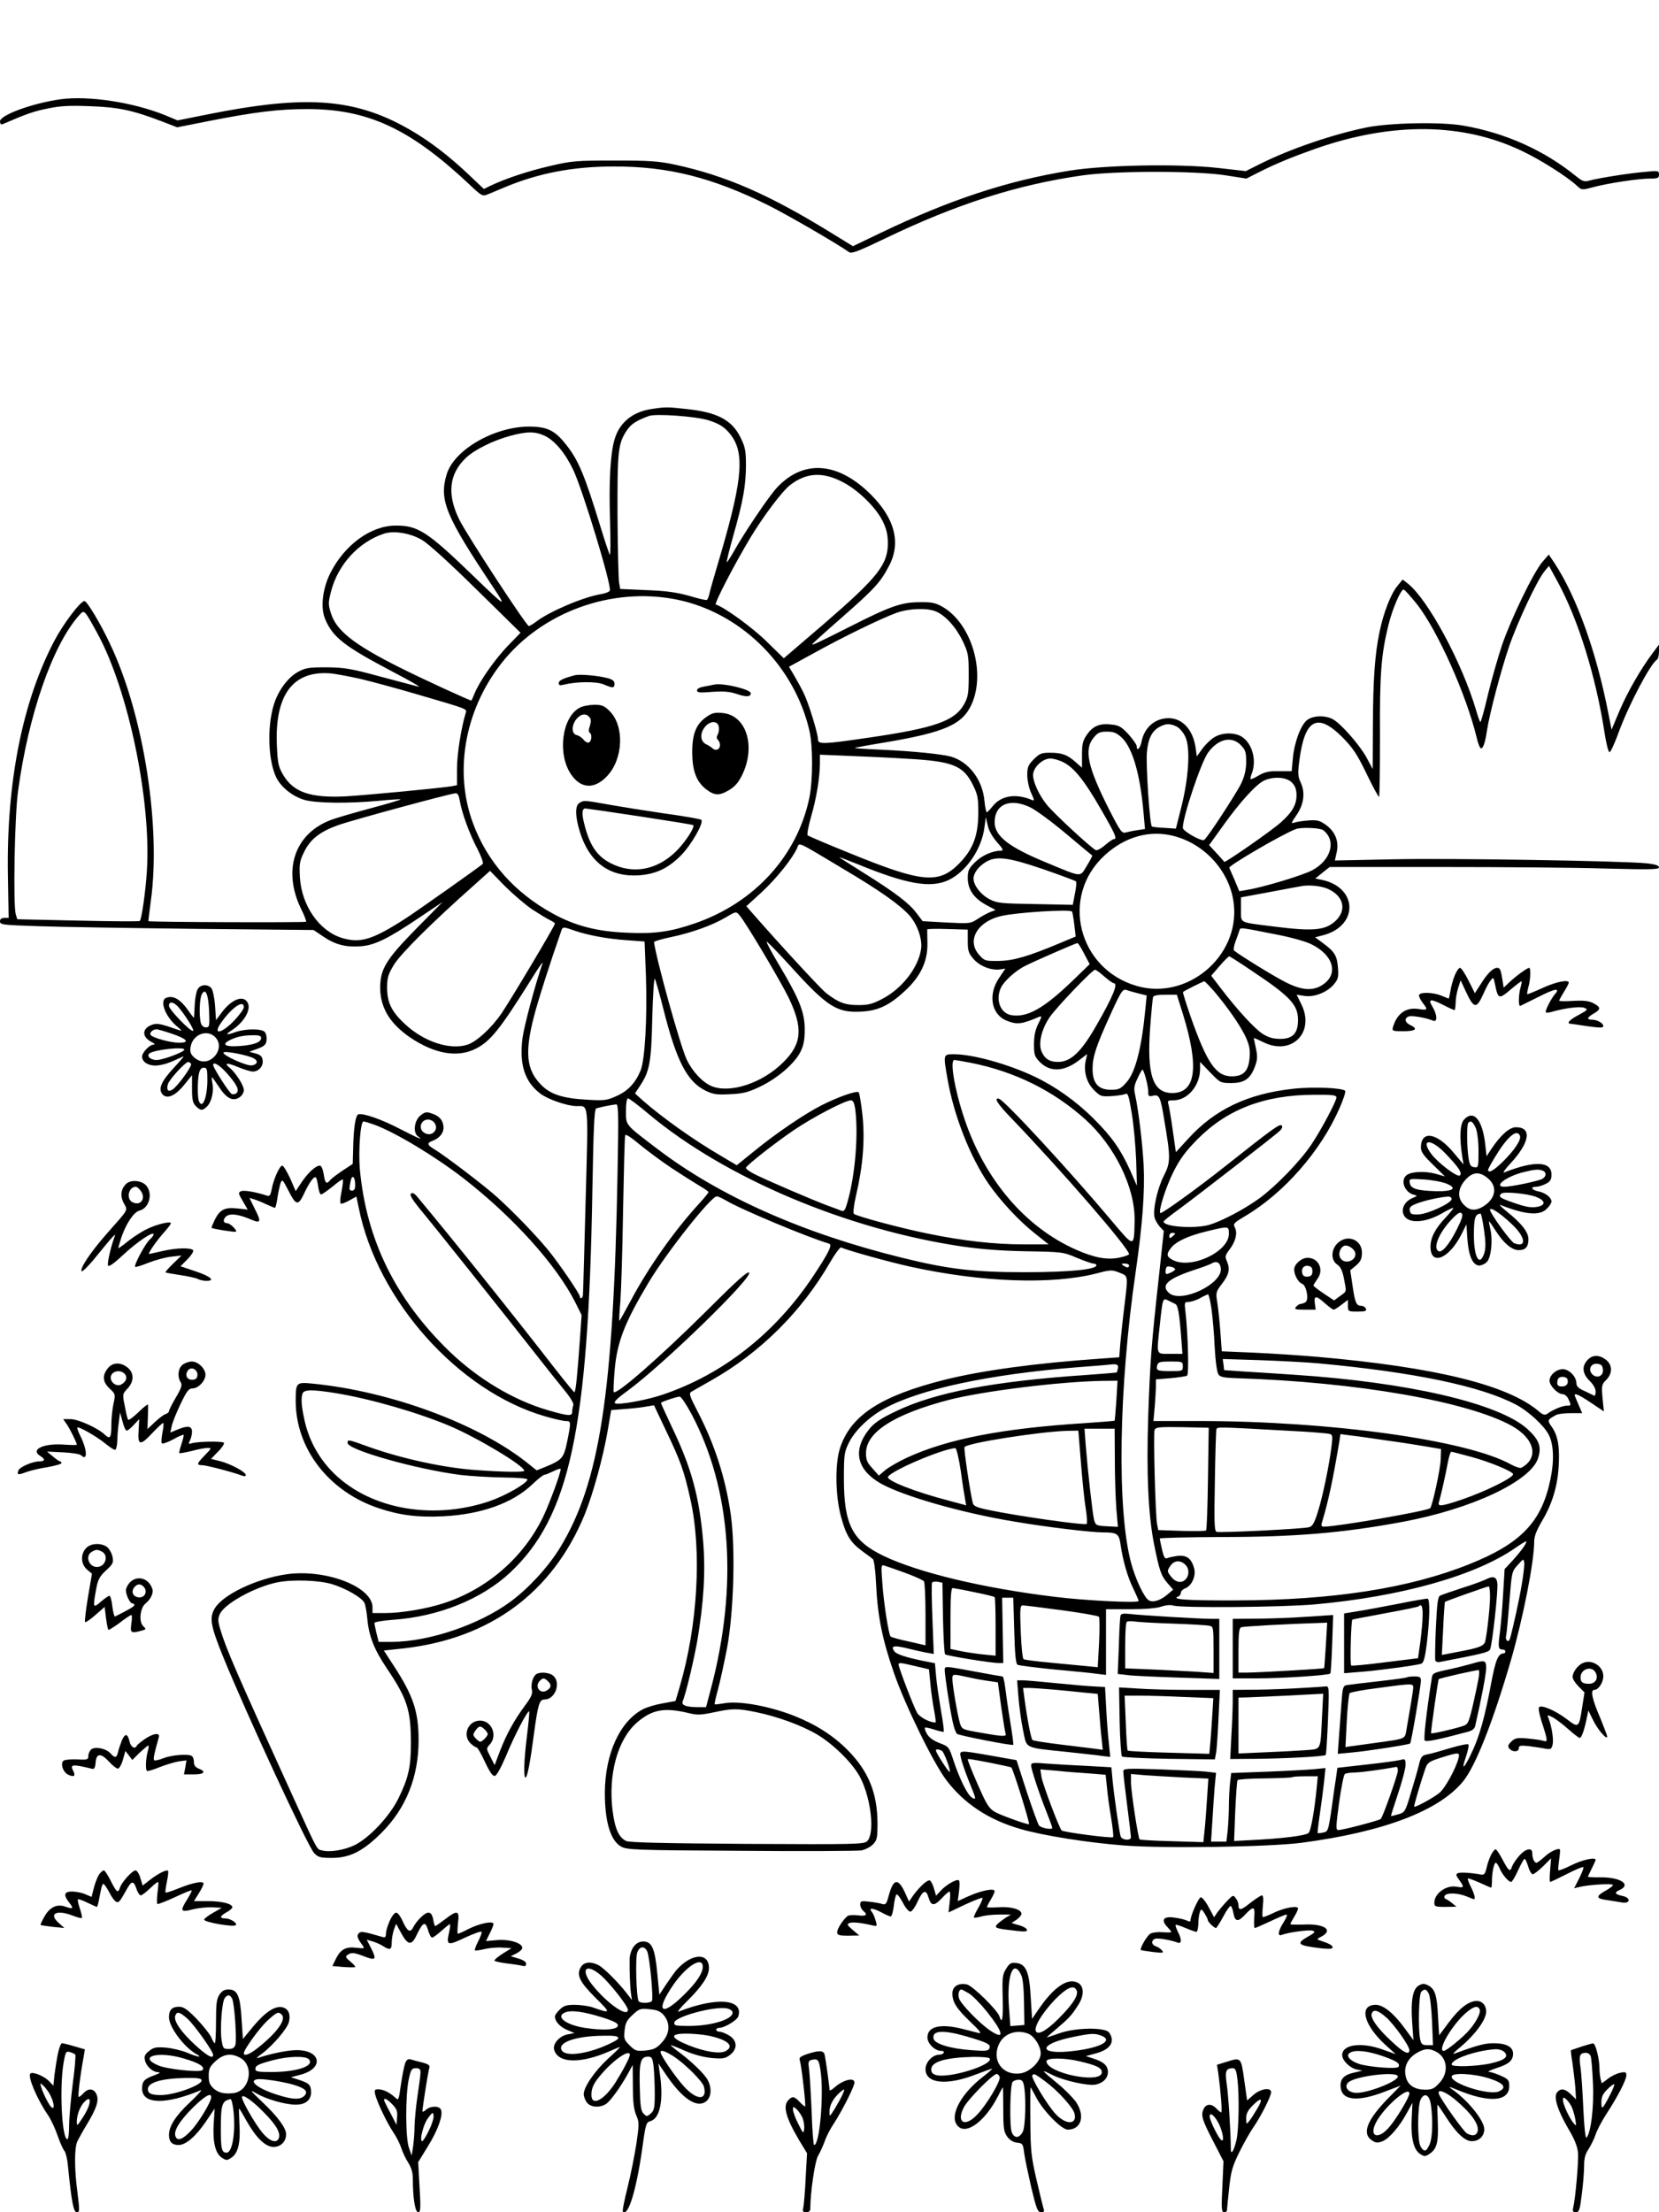 <?xml version="1.0" standalone="no"?>
<!DOCTYPE svg PUBLIC "-//W3C//DTD SVG 20010904//EN"
 "http://www.w3.org/TR/2001/REC-SVG-20010904/DTD/svg10.dtd">
<svg version="1.0" xmlns="http://www.w3.org/2000/svg"
 width="864pt" height="1152pt" viewBox="0 0 864 1152"
 preserveAspectRatio="xMidYMid meet">

<g transform="translate(0,1152) scale(0.1,-0.1)"
fill="#000000" stroke="none">
<path d="M315 11003 c-144 -20 -315 -82 -315 -115 0 -12 5 -18 13 -15 124 54
165 68 236 82 65 14 115 16 220 12 146 -5 222 -21 371 -78 l83 -32 161 32
c244 48 368 63 516 63 316 0 535 -102 843 -391 64 -61 70 -64 95 -54 15 6 56
23 91 38 175 73 355 108 566 108 284 1 515 -57 808 -203 96 -48 344 -191 419
-243 14 -9 47 4 185 70 373 180 693 282 1033 330 172 24 589 24 743 0 l108
-17 67 34 c87 44 173 79 297 123 397 138 763 134 1069 -12 96 -45 238 -135
287 -181 26 -24 26 -25 85 -9 78 21 237 45 297 45 41 0 47 3 47 21 0 20 -3 21
-72 14 -86 -7 -245 -33 -289 -45 -28 -8 -37 -5 -73 24 -164 133 -366 224 -586
262 -116 20 -382 15 -505 -10 -174 -36 -395 -111 -549 -188 l-78 -39 -150 17
c-204 22 -585 15 -770 -15 -321 -52 -624 -152 -980 -323 l-146 -70 -114 70
c-321 198 -547 297 -810 354 -88 19 -133 22 -318 22 -201 0 -223 -2 -334 -28
-117 -27 -233 -66 -309 -102 l-37 -18 -53 50 c-149 144 -276 235 -418 304
-250 119 -498 128 -959 36 l-165 -33 -65 27 c-165 67 -398 103 -545 83z"/>
<path d="M3393 9390 c-101 -15 -170 -73 -194 -164 -21 -76 -28 -221 -22 -411
3 -104 3 -187 -1 -184 -3 3 -26 71 -50 150 -81 264 -113 341 -175 420 -56 72
-93 93 -171 97 -186 11 -414 -114 -454 -249 -40 -133 -5 -217 244 -589 71
-107 65 -103 -100 56 -245 237 -293 268 -411 267 -128 -1 -264 -100 -338 -246
-41 -81 -53 -180 -28 -240 40 -96 100 -142 350 -274 89 -46 151 -82 137 -79
-14 4 -104 27 -200 53 -154 42 -187 47 -280 48 -94 0 -110 -3 -150 -25 -53
-30 -103 -99 -125 -173 -35 -118 -28 -292 15 -378 26 -50 84 -96 144 -114 59
-18 231 -20 390 -5 60 6 110 9 112 7 2 -2 -69 -23 -159 -47 -89 -24 -181 -51
-204 -60 -190 -72 -253 -263 -154 -465 17 -33 27 -62 25 -65 -5 -5 -816 -2
-821 3 -1 1 5 47 12 102 55 388 -37 976 -212 1342 -50 107 -120 223 -133 223
-21 0 -110 -118 -157 -207 -166 -316 -249 -735 -242 -1213 l4 -230 -22 0 c-16
0 -23 -6 -23 -18 0 -18 15 -19 197 -25 109 -4 477 -10 817 -14 l619 -6 49 -33
c63 -43 117 -57 193 -52 75 5 142 37 308 149 l122 82 -137 -139 c-158 -161
-188 -210 -188 -309 1 -104 51 -186 158 -259 127 -85 246 -105 340 -57 77 39
127 102 292 366 34 55 59 91 56 80 -39 -112 -97 -330 -105 -392 -17 -138 12
-226 93 -288 39 -30 141 -65 189 -65 64 0 61 29 47 -491 -7 -261 -13 -482 -14
-491 0 -18 -16 -26 -16 -10 0 14 -108 172 -165 242 -64 78 -176 194 -265 275
-66 60 -274 218 -329 251 -37 22 -39 32 -8 43 36 14 57 40 57 69 -1 36 -20 60
-60 73 -27 10 -36 9 -58 -8 -34 -25 -43 -90 -16 -110 33 -24 7 -13 -89 36 -98
52 -198 86 -221 78 -15 -6 -25 -74 -27 -185 l-2 -73 -53 -35 c-28 -19 -58 -41
-64 -49 -20 -24 -27 -18 -34 30 -5 27 -12 45 -20 45 -22 0 -62 -37 -95 -86
l-31 -47 -29 67 c-17 36 -35 66 -41 66 -14 0 -46 -72 -55 -123 -7 -34 -10 -38
-29 -32 -55 18 -115 28 -130 22 -16 -7 -16 -11 8 -51 l26 -45 -53 6 c-66 7
-91 -5 -118 -58 -11 -23 -19 -42 -17 -43 7 -6 123 -24 127 -20 7 7 -31 44 -45
44 -21 0 -25 17 -8 34 19 19 65 14 132 -15 52 -22 54 -12 16 62 l-25 51 23 -7
c13 -4 41 -15 64 -26 22 -10 43 -19 46 -19 3 0 9 24 13 53 4 28 12 63 16 76 9
22 11 19 40 -37 40 -80 52 -83 82 -19 29 62 53 94 62 85 4 -3 9 -25 12 -47 3
-23 10 -41 15 -41 6 0 32 19 60 41 27 23 51 39 53 37 3 -3 0 -30 -6 -62 -7
-31 -9 -59 -5 -63 3 -4 23 3 44 15 l38 21 13 -62 c97 -480 519 -952 968 -1082
47 -14 96 -25 109 -25 28 0 29 -2 8 -106 -18 -88 -26 -97 -119 -135 l-40 -16
-40 32 c-254 207 -718 380 -1129 420 -83 8 -86 6 -86 -90 0 -249 172 -472 432
-559 111 -37 206 -49 338 -42 197 10 360 69 461 165 29 28 58 51 64 51 6 0 27
9 48 19 20 10 37 15 37 11 0 -21 -56 -174 -90 -246 -102 -213 -292 -379 -520
-453 -89 -29 -221 -51 -302 -51 l-68 0 0 30 c0 107 -244 201 -448 172 -154
-22 -330 -105 -373 -177 -30 -49 -23 -90 44 -255 126 -308 441 -987 473 -1020
21 -22 33 -25 92 -25 95 0 165 36 262 134 125 126 190 289 190 479 0 149 -28
232 -129 387 l-52 80 103 11 c451 51 776 291 943 697 44 109 96 298 120 438
l18 106 76 6 c42 3 92 9 111 13 l36 6 61 -129 c78 -163 95 -211 128 -358 61
-270 39 -660 -56 -982 l-21 -71 -66 -12 c-36 -6 -82 -20 -102 -30 -121 -62
-199 -232 -200 -436 0 -150 29 -247 83 -279 30 -18 65 -20 624 -23 326 -3 609
-1 629 2 20 4 47 18 60 31 21 22 24 33 24 107 0 159 -46 274 -155 384 -74 75
-166 134 -277 178 -131 52 -292 81 -368 66 -25 -4 -46 -7 -48 -5 -2 2 6 36 17
77 11 40 32 136 47 213 35 187 45 517 20 697 -27 190 -84 368 -175 542 -39 75
-44 90 -31 98 8 5 56 32 105 60 256 145 471 359 619 616 26 45 52 79 57 76 20
-12 249 -76 359 -100 372 -82 740 -95 972 -35 72 19 79 19 117 4 48 -19 46
-12 27 -173 -8 -63 -17 -149 -21 -191 l-6 -77 -97 -7 c-336 -23 -620 -62 -812
-110 -333 -84 -489 -185 -545 -355 -27 -81 -25 -249 5 -358 26 -97 49 -134
110 -179 25 -18 50 -37 56 -42 6 -5 14 -64 17 -137 8 -161 32 -281 92 -454 57
-166 206 -472 275 -562 92 -121 220 -205 383 -252 119 -35 355 -72 538 -86
211 -17 761 -8 929 14 429 57 716 167 841 321 64 80 154 307 248 630 63 218
121 512 121 617 0 28 12 58 40 106 51 85 80 175 87 278 7 104 -2 164 -33 210
-27 39 -27 39 19 65 10 6 45 10 78 10 l59 0 -16 37 c-9 20 -18 43 -21 50 -9
22 14 13 83 -33 l67 -45 -7 69 c-6 66 -4 72 19 95 34 34 33 78 -1 105 -34 26
-68 27 -94 1 -34 -34 -30 -74 11 -113 17 -17 29 -38 29 -53 0 -14 -3 -24 -7
-22 -5 2 -27 13 -50 24 -31 13 -43 25 -43 40 0 35 -38 74 -71 74 -34 0 -69
-31 -69 -60 0 -26 43 -70 68 -70 10 0 24 -11 30 -25 16 -34 15 -35 -8 -35 -22
0 -74 -21 -101 -42 -14 -9 -23 -7 -48 15 -161 135 -535 227 -1146 281 -93 8
-245 18 -336 22 l-166 7 -7 98 c-4 54 -11 123 -16 154 -9 55 -8 57 25 101 37
48 42 77 24 118 -10 22 -8 30 15 60 32 42 42 86 27 114 -10 19 -5 24 50 57
205 120 399 342 496 566 19 43 32 83 29 88 -11 16 -168 23 -273 11 -235 -26
-406 -107 -545 -260 l-64 -70 -17 119 c-9 66 -20 126 -23 135 -5 13 1 16 27
16 74 0 138 76 139 162 l0 38 53 -55 c52 -54 54 -55 109 -55 68 0 99 21 123
84 14 37 15 53 6 96 -6 28 -11 52 -11 54 0 2 21 -7 47 -20 149 -76 275 50 199
199 l-23 47 39 -6 c51 -9 119 18 154 59 23 27 26 38 22 89 -5 62 -17 82 -81
129 l-38 28 43 11 c184 49 180 248 -7 288 l-35 7 37 30 38 30 580 0 c319 0
705 -3 858 -8 233 -6 277 -5 277 6 0 10 -19 16 -61 21 -126 13 -1045 28 -1330
21 l-297 -6 10 45 c12 58 -10 109 -62 144 -29 20 -44 23 -90 19 -30 -2 -63 -8
-73 -12 -14 -6 -10 4 13 37 41 58 49 120 24 173 -15 33 -16 47 -6 121 28 210
94 244 223 115 54 -55 76 -87 125 -188 32 -67 62 -122 66 -123 3 0 5 141 5
313 -2 326 6 428 44 582 20 83 64 185 79 185 5 0 36 -35 70 -77 108 -139 257
-471 311 -696 6 -26 15 -50 20 -53 12 -7 24 28 33 91 13 86 73 315 116 440 45
130 145 342 183 389 l24 29 46 -84 c107 -197 198 -491 243 -782 10 -64 21
-106 27 -104 6 2 27 48 47 103 51 140 165 358 200 379 5 3 10 22 10 42 l0 36
-33 -44 c-62 -83 -129 -199 -172 -299 l-42 -100 -17 87 c-62 319 -166 608
-281 782 l-29 43 -33 -38 c-47 -55 -164 -297 -211 -435 -21 -63 -54 -179 -73
-257 -18 -78 -36 -142 -39 -142 -3 0 -13 28 -23 63 -73 247 -250 575 -355 658
l-27 21 -27 -33 c-34 -40 -73 -141 -93 -238 -25 -118 -34 -251 -35 -491 l-1
-225 -32 60 c-36 66 -135 179 -178 201 -41 20 -101 18 -132 -6 -33 -26 -67
-118 -74 -201 l-6 -65 -66 0 c-52 1 -74 -4 -105 -22 -21 -13 -40 -21 -43 -19
-2 2 1 16 7 31 24 64 4 146 -45 184 -36 29 -108 30 -152 2 -18 -11 -45 -37
-61 -59 l-29 -40 -6 43 c-13 95 -68 156 -141 156 -71 0 -127 -49 -141 -123 -7
-35 -25 -52 -25 -23 0 8 -19 35 -42 61 -37 40 -50 48 -90 52 -61 7 -97 -8
-128 -54 -21 -30 -25 -49 -25 -104 l0 -67 -34 30 c-43 38 -71 48 -133 48 -44
0 -54 -4 -84 -34 -29 -29 -34 -41 -34 -82 0 -27 9 -69 20 -93 18 -40 19 -43 2
-36 -82 34 -157 22 -201 -32 -14 -18 -29 -33 -32 -33 -3 0 -9 27 -12 60 -10
109 -81 203 -175 230 -49 13 -193 28 -365 36 -76 3 -137 7 -135 9 2 2 73 15
159 29 312 53 402 93 450 200 73 166 -1 416 -149 504 -40 23 -58 27 -122 26
-95 0 -154 -21 -365 -128 -172 -87 -195 -97 -195 -91 0 2 69 65 154 139 171
150 201 183 245 267 65 121 32 250 -97 377 -171 168 -350 180 -488 30 -41 -45
-165 -228 -223 -331 -18 -32 -35 -57 -36 -55 -2 2 13 64 34 138 52 184 65 259
66 365 0 78 -4 97 -28 146 -45 92 -121 132 -282 149 -100 11 -108 11 -182 0z
m298 -59 c50 -16 76 -31 102 -60 87 -96 79 -229 -38 -631 -32 -107 -60 -205
-62 -218 -3 -12 -8 -24 -12 -26 -3 -3 -45 7 -91 21 -65 18 -118 26 -222 30
l-138 6 -6 34 c-3 18 -7 176 -8 351 -1 340 3 373 50 443 22 32 49 49 114 73
36 13 246 -2 311 -23z m-855 -80 c52 -24 107 -89 149 -177 50 -105 201 -603
191 -629 -2 -7 -23 -15 -46 -19 -89 -14 -266 -89 -336 -142 -17 -13 -35 -24
-40 -24 -13 1 -322 473 -362 554 -65 132 -54 239 36 323 45 42 140 89 228 113
89 24 130 24 180 1z m1556 -243 c78 -41 169 -130 204 -200 20 -40 27 -68 28
-113 1 -114 -51 -180 -331 -422 l-211 -181 -89 87 c-72 71 -218 178 -265 193
-10 4 99 213 180 348 69 114 167 244 208 275 85 65 171 69 276 13z m-2194
-300 c34 -20 143 -119 284 -258 l229 -225 -67 -69 c-67 -70 -145 -181 -172
-246 -8 -19 -15 -36 -17 -38 -3 -3 -256 113 -373 172 -238 119 -330 192 -358
281 -15 47 -15 56 0 115 36 140 144 258 276 301 51 17 138 3 198 -33z m1357
-317 c320 -78 583 -346 660 -674 19 -81 19 -259 0 -352 -63 -301 -284 -545
-595 -653 -127 -44 -209 -56 -356 -49 -153 6 -267 35 -384 99 -201 110 -343
271 -417 472 -103 279 -38 610 167 855 220 261 591 382 925 302z m1319 -55
c50 -21 105 -82 140 -155 29 -61 31 -74 31 -176 0 -99 -3 -114 -25 -154 -48
-85 -152 -122 -487 -171 -244 -36 -273 -37 -273 -11 0 32 -50 193 -75 243 -13
27 -36 68 -50 92 l-26 44 128 70 c153 85 357 184 433 211 65 23 158 26 204 7z
m-4367 -114 c161 -294 281 -870 258 -1237 -7 -108 -27 -251 -37 -261 -3 -3
-148 -2 -322 2 l-316 7 -8 26 c-14 52 -6 510 12 641 54 400 181 764 320 918
25 28 25 28 93 -96z m1373 -238 c58 -14 188 -49 290 -79 277 -81 262 -76 255
-99 -24 -80 -45 -215 -45 -288 l0 -87 -32 -6 c-64 -10 -433 -45 -547 -52 -185
-9 -273 21 -327 113 -24 41 -28 60 -32 151 -12 266 85 394 283 376 28 -3 97
-16 155 -29z m4249 -248 c15 -8 36 -33 45 -55 26 -57 17 -208 -21 -361 l-29
-115 -59 4 c-33 1 -63 5 -66 7 -11 6 -32 322 -26 388 7 71 26 109 66 131 33
18 55 18 90 1z m-286 -58 c56 -54 96 -194 113 -396 l7 -79 -39 -6 c-22 -3 -49
-9 -61 -12 -20 -6 -28 5 -85 116 -114 225 -134 316 -82 378 21 26 33 31 69 31
35 0 50 -6 78 -32z m618 -37 c25 -26 29 -37 29 -88 0 -40 -8 -74 -25 -111 -23
-49 -178 -287 -194 -296 -14 -9 -111 46 -111 63 0 58 95 341 131 391 52 72
122 89 170 41z m-1739 -72 c239 -13 295 -35 345 -137 25 -50 28 -68 28 -147
-1 -117 -27 -187 -99 -261 -107 -109 -193 -101 -568 52 -117 47 -217 90 -222
94 -4 5 4 48 18 97 28 96 45 201 46 275 l0 48 143 -6 c78 -3 217 -9 309 -15z
m817 -19 c55 -28 109 -95 195 -245 75 -130 86 -155 66 -155 -5 0 -25 -14 -45
-31 -19 -17 -41 -29 -48 -26 -21 8 -220 192 -255 236 -41 51 -71 117 -72 154
0 40 49 87 90 87 17 0 48 -9 69 -20z m1186 -102 c18 -17 26 -34 27 -63 2 -53
-20 -93 -82 -148 -45 -41 -291 -212 -294 -205 -1 2 -19 22 -40 45 l-39 42 74
103 c88 123 173 216 214 234 48 21 110 18 140 -8z m-4330 -100 c11 -64 50
-170 91 -248 21 -41 33 -75 28 -79 -12 -12 -349 -250 -399 -282 -173 -112
-237 -132 -332 -104 -119 35 -212 168 -221 315 -4 71 -2 85 22 134 33 67 83
106 180 140 73 26 578 163 608 165 12 1 18 -11 23 -41z m2970 -32 c28 -13 111
-74 185 -136 74 -62 136 -114 138 -115 2 -2 -11 -26 -28 -54 -37 -60 -20 -62
-210 17 -195 80 -270 138 -270 210 0 94 80 128 185 78z m-173 -181 c32 -36 36
-45 21 -45 -44 0 -100 -25 -135 -60 -33 -32 -38 -44 -38 -82 0 -59 31 -105 95
-140 l50 -27 -27 -10 c-15 -6 -45 -22 -66 -36 -38 -25 -41 -25 -163 -19 l-124
7 -31 41 c-40 53 -108 105 -269 206 -71 44 -131 83 -134 86 -2 2 40 -14 95
-36 259 -106 382 -127 476 -82 92 45 171 162 185 274 l7 53 10 -43 c5 -26 24
-60 48 -87z m1699 62 c70 -54 42 -156 -57 -209 -49 -26 -253 -88 -339 -102
l-41 -7 -24 58 c-14 31 -26 60 -28 64 -5 11 283 179 348 202 28 10 125 6 141
-6z m-776 -31 c166 -44 294 -191 311 -357 28 -272 -245 -500 -507 -423 -305
89 -398 465 -168 678 106 99 238 136 364 102z m-1728 -168 c199 -118 300 -190
350 -246 41 -47 67 -122 60 -173 -13 -95 -97 -205 -199 -259 -53 -28 -74 -34
-128 -34 -68 0 -104 13 -168 63 -27 21 -235 246 -382 414 l-33 38 81 74 c77
72 158 173 183 228 14 31 -10 42 236 -105z m1045 -4 c90 -31 166 -60 171 -63
4 -4 2 -33 -5 -65 l-11 -58 -196 4 c-181 3 -199 5 -239 26 -45 24 -82 72 -82
107 0 28 26 63 64 86 54 33 116 25 298 -37z m-2663 -208 c37 -24 79 -50 94
-57 15 -7 27 -15 27 -19 0 -11 -229 -395 -278 -467 -52 -76 -129 -147 -177
-163 -91 -30 -228 15 -327 108 -69 64 -92 112 -92 189 0 52 6 70 35 118 33 56
202 224 413 411 l88 79 75 -77 c42 -42 106 -97 142 -122z m4147 105 c82 -37
99 -110 40 -166 -53 -50 -116 -56 -321 -30 -188 24 -171 15 -172 89 l0 63 146
27 c80 15 153 29 161 30 43 10 110 3 146 -13z m-1333 -118 c3 -5 8 -36 12 -69
l7 -61 -79 -33 c-169 -71 -245 -93 -321 -94 -71 -1 -75 0 -103 32 -66 74 -9
174 116 202 82 19 360 36 368 23z m-1731 -20 c32 -37 213 -342 255 -428 76
-158 70 -240 -27 -336 -108 -109 -278 -165 -374 -125 -48 20 -100 76 -130 139
-33 71 -155 508 -170 611 0 4 39 16 88 26 106 22 214 61 281 100 59 35 58 35
77 13z m-861 -79 c70 -24 170 -43 272 -50 l94 -7 7 -181 c7 -218 -5 -435 -28
-491 -27 -65 -66 -106 -124 -132 -50 -23 -63 -25 -151 -20 -131 7 -196 28
-246 81 -73 76 -82 164 -36 346 23 90 87 290 146 458 6 16 13 15 66 -4z m2049
-54 c0 -52 4 -64 31 -95 33 -37 92 -60 139 -53 l26 4 -33 -49 c-59 -87 -40
-190 39 -222 55 -22 79 -19 170 20 15 6 14 1 -5 -37 -15 -30 -22 -61 -22 -105
0 -55 3 -65 29 -92 53 -55 125 -53 202 5 l46 35 -7 -31 c-13 -58 3 -117 42
-156 34 -34 38 -35 92 -32 31 2 63 7 72 11 13 7 18 -9 33 -100 10 -59 20 -169
23 -243 l4 -135 -35 80 c-50 110 -96 176 -192 271 -90 90 -199 167 -307 218
-137 65 -321 116 -418 116 -58 0 -57 1 -34 -131 33 -189 117 -403 213 -543 61
-88 157 -192 239 -257 l74 -59 -133 0 c-149 0 -311 18 -496 56 -143 29 -373
91 -385 103 -5 5 0 48 12 99 35 150 46 284 33 413 -7 62 -16 117 -20 121 -10
10 -109 -25 -192 -67 -87 -44 -236 -145 -344 -233 l-99 -80 -86 51 c-139 81
-304 199 -402 285 l-42 38 27 41 c49 74 58 121 63 351 3 117 9 210 13 205 4
-4 24 -75 45 -158 68 -271 124 -378 220 -425 40 -19 58 -22 128 -18 69 3 94
10 159 41 90 44 178 120 208 182 16 33 21 63 21 114 0 88 -27 157 -130 330
-40 67 -71 124 -68 127 2 2 59 -56 127 -131 187 -207 239 -240 364 -233 88 4
147 32 227 106 83 76 120 155 119 247 -1 39 -1 72 -1 75 1 3 48 4 106 2 l105
-3 0 -59z m1610 33 c69 -13 148 -35 177 -49 117 -56 146 -155 63 -211 -52 -36
-113 -31 -202 16 -64 33 -238 141 -261 161 -4 4 -1 25 7 46 8 21 17 47 20 56
6 20 -6 21 196 -19z m-1004 -99 l29 -55 -91 -88 c-150 -144 -236 -192 -319
-177 -57 11 -82 83 -51 145 17 33 72 83 119 108 34 19 268 121 278 122 4 1 19
-24 35 -55z m874 -90 c201 -134 240 -177 240 -256 0 -69 -28 -98 -92 -98 -38
0 -61 7 -92 26 -43 28 -131 124 -217 236 l-51 67 43 50 c24 28 47 50 50 51 4
0 57 -34 119 -76z m-769 -29 c22 -19 44 -35 49 -35 25 0 -4 -71 -93 -225 -77
-134 -131 -185 -197 -185 -44 0 -69 16 -86 55 -17 42 0 115 42 177 35 52 223
248 237 248 5 0 27 -16 48 -35z m572 -77 c73 -87 134 -175 163 -235 21 -46 25
-67 22 -110 -6 -71 -32 -98 -93 -98 -82 0 -129 68 -215 313 -23 67 -41 124
-39 126 7 7 104 55 111 56 3 0 26 -24 51 -52z m-395 -11 l44 -11 -7 -70 c-19
-202 -52 -333 -100 -384 -29 -33 -39 -37 -80 -37 -65 0 -95 34 -95 109 0 64
19 120 96 289 52 114 61 127 79 122 11 -4 39 -12 63 -18z m233 -109 c85 -276
67 -410 -56 -410 -101 0 -133 94 -115 342 6 80 13 151 15 158 3 8 25 12 64 12
l60 0 32 -102z m-1103 -253 c229 -46 428 -145 594 -294 154 -139 260 -356 257
-527 -3 -143 0 -143 -119 -2 -220 262 -559 629 -587 636 -30 8 -8 -27 65 -102
265 -276 612 -677 612 -707 0 -4 -22 -12 -50 -18 -62 -13 -127 -2 -223 40
-266 116 -479 366 -585 685 -51 151 -76 304 -52 304 6 0 46 -7 88 -15z m910
-82 c7 -27 13 -59 12 -72 0 -20 4 -22 25 -17 32 8 39 -6 58 -124 34 -200 34
-223 -2 -293 -34 -68 -58 -176 -48 -217 3 -14 16 -35 27 -48 l21 -22 -25 -233
c-40 -360 -46 -442 -56 -727 -10 -301 0 -522 31 -675 27 -134 36 -161 70 -200
l29 -33 -31 -26 c-36 -31 -76 -43 -97 -29 -24 15 -69 111 -91 193 -75 279 -65
913 24 1520 35 242 48 418 41 555 -7 120 -27 284 -44 362 -8 35 -6 49 12 87
11 25 23 45 26 46 3 0 11 -21 18 -47z m992 -98 c0 -20 -81 -172 -131 -246 -58
-86 -179 -211 -267 -277 -79 -58 -202 -123 -267 -141 -78 -21 -236 -9 -235 18
0 3 34 31 76 61 102 75 504 387 529 411 12 12 16 22 10 28 -10 10 -44 -14
-295 -213 -145 -115 -331 -249 -337 -243 -11 11 29 137 69 216 32 64 62 105
123 167 155 157 349 232 608 233 97 1 117 -2 117 -14z m-3582 -86 c398 -333
1031 -601 1632 -690 96 -14 209 -23 336 -25 186 -3 192 -4 262 -34 39 -16 78
-30 86 -30 9 0 16 -4 16 -9 0 -22 -141 -36 -375 -36 -264 0 -398 16 -640 76
-515 127 -948 320 -1270 565 -172 131 -165 122 -165 199 0 40 4 65 11 65 6 0
54 -36 107 -81z m1076 25 c17 -130 0 -343 -40 -482 -12 -44 -18 -52 -32 -47
-9 4 -42 16 -72 27 -76 28 -325 135 -383 165 -26 13 -45 28 -42 33 12 19 155
131 251 196 99 67 264 153 295 154 12 0 18 -13 23 -46z m-1238 -341 c-21
-1137 -93 -1604 -299 -1942 -61 -100 -162 -210 -256 -280 -163 -121 -428 -211
-622 -211 l-67 0 -11 44 c-6 25 -11 49 -11 54 0 6 44 13 98 17 237 17 460 107
609 246 309 290 407 742 428 1989 6 326 10 418 19 427 4 4 82 20 105 22 12 1
13 -53 7 -366z m-958 275 c32 -32 -2 -79 -43 -60 -39 18 -27 72 15 72 9 0 21
-5 28 -12z m-308 -15 c111 -41 318 -166 465 -280 257 -200 482 -449 581 -645
l33 -66 -9 -129 c-14 -196 -22 -273 -29 -273 -3 1 -46 53 -96 117 -217 280
-543 687 -722 901 -15 18 -26 23 -33 16 -7 -7 7 -30 43 -75 81 -97 436 -543
582 -729 71 -91 151 -191 178 -224 28 -34 46 -65 43 -73 -3 -8 -6 -23 -6 -34
0 -25 -17 -24 -125 7 -180 52 -365 163 -515 307 -281 273 -432 581 -466 949
-8 94 3 248 19 248 6 0 32 -8 57 -17z m1548 -226 c53 -35 118 -76 145 -92 26
-15 47 -30 47 -33 -1 -4 -23 -32 -51 -62 -129 -141 -264 -333 -354 -503 -32
-59 -58 -107 -60 -105 -1 2 1 48 6 103 4 55 11 269 14 475 4 206 8 381 11 388
2 8 30 -10 74 -47 39 -32 114 -88 168 -124z m-1648 -89 c0 -18 -5 -28 -15 -28
-17 0 -18 4 -9 50 8 37 24 22 24 -22z m1930 -79 c72 -44 425 -192 537 -225 20
-5 0 -46 -83 -171 -198 -297 -470 -511 -787 -617 -69 -23 -180 -45 -229 -46
-32 0 -19 17 51 68 181 132 655 592 632 615 -8 8 -65 -43 -223 -201 -246 -244
-467 -437 -482 -421 -2 2 0 54 5 114 13 147 51 246 179 460 95 157 323 445
353 445 7 0 28 -10 47 -21z m2620 -174 c0 -94 -198 -187 -293 -136 -32 17 -34
30 -8 63 27 34 91 63 186 86 116 28 115 28 115 -13z m-280 1 c0 -2 -7 -9 -15
-16 -12 -10 -15 -10 -15 4 0 9 7 16 15 16 8 0 15 -2 15 -4z m238 -182 c8 -81
-208 -183 -270 -127 -44 39 -8 73 126 118 44 14 87 30 95 35 27 16 46 6 49
-26z m-478 16 c0 -13 -11 -13 -30 0 -12 8 -11 10 8 10 12 0 22 -4 22 -10z
m240 -20 c0 -4 -11 -12 -25 -18 -22 -10 -25 -9 -25 7 0 10 3 20 6 23 7 8 44
-2 44 -12z m189 -204 c6 -41 14 -131 17 -200 4 -75 12 -133 20 -144 9 -13 30
-17 96 -19 624 -20 1203 -121 1433 -249 118 -67 141 -166 49 -217 -7 -4 -31 4
-55 17 -228 127 -942 226 -1625 226 l-237 0 7 77 c3 42 6 90 6 108 l0 32 76 6
c42 4 80 10 86 13 11 7 5 215 -8 332 -6 50 -6 52 17 52 13 1 40 9 59 20 19 11
38 19 41 20 4 0 12 -33 18 -74z m-189 24 c15 -7 22 -46 33 -192 l5 -68 -64 0
c-75 0 -71 -11 -54 148 15 142 16 144 43 130 12 -6 29 -14 37 -18z m750 -310
c496 -46 841 -118 1024 -214 65 -34 147 -109 172 -158 25 -48 29 -134 9 -229
-45 -223 -152 -336 -422 -444 -313 -126 -713 -188 -1215 -189 -259 -1 -345 5
-300 21 6 3 12 11 12 19 0 8 10 18 23 23 34 13 57 66 46 104 -14 51 -38 69
-84 65 -22 -3 -47 -8 -56 -12 -12 -5 -18 4 -27 44 -7 29 -12 55 -12 58 0 4
143 7 318 8 388 0 635 21 947 79 359 67 666 211 705 331 20 60 6 97 -57 154
-150 133 -620 242 -1213 281 -91 6 -210 14 -265 17 l-100 7 -3 29 -4 29 194
-6 c106 -4 245 -11 308 -17z m-710 -15 c0 -24 -2 -25 -63 -25 -71 0 -77 3 -70
31 5 16 14 19 69 19 62 0 64 -1 64 -25z m-338 -11 c-2 -10 -5 -20 -6 -21 -1
-1 -71 -7 -156 -13 -489 -33 -790 -91 -994 -189 -80 -38 -112 -60 -139 -93
-87 -108 -67 -209 56 -281 114 -66 422 -155 702 -201 164 -28 397 -56 460 -56
72 0 82 -7 90 -58 12 -87 38 -177 67 -234 15 -32 28 -61 28 -65 0 -12 -283 2
-440 22 -371 45 -708 126 -889 213 -162 78 -206 163 -206 402 0 123 2 139 25
185 31 64 102 133 182 178 184 102 546 180 1008 217 80 6 156 12 170 14 38 4
45 1 42 -20z m2526 -6 c4 -33 -31 -49 -55 -25 -24 24 -8 59 25 55 21 -2 28 -9
30 -30z m-185 -50 c7 -23 -4 -38 -29 -38 -17 0 -24 6 -24 18 0 10 3 22 7 25
11 12 41 8 46 -5z m-2349 -110 c-4 -57 -8 -104 -9 -106 -1 -2 -72 -7 -156 -13
-428 -27 -712 -82 -924 -179 -44 -20 -95 -50 -114 -65 l-34 -29 -33 37 c-28
30 -34 45 -34 80 0 109 147 203 435 278 177 45 572 94 793 98 l82 1 -6 -102z
m-4064 37 c182 -30 427 -101 593 -171 147 -63 387 -207 387 -233 0 -8 -107 -7
-255 4 -166 12 -381 59 -553 120 -110 40 -112 40 -112 21 0 -36 356 -137 590
-167 52 -6 152 -12 222 -13 80 -1 127 -5 125 -11 -7 -23 -119 -86 -202 -114
-305 -101 -637 -35 -823 164 -69 74 -116 164 -137 263 -16 73 -18 112 -9 136
8 20 51 21 174 1z m1852 -110 c207 -391 242 -891 101 -1427 l-26 -98 -41 0
c-62 0 -88 10 -81 29 18 44 58 214 76 314 34 202 44 361 31 520 -20 234 -61
384 -163 596 -32 68 -58 125 -57 126 16 10 86 33 98 32 8 -1 36 -43 62 -92z
m2689 -335 c-2 -146 -6 -267 -10 -270 -3 -3 -61 -4 -127 -2 l-122 4 -6 31 c-9
48 -20 473 -13 491 6 14 24 16 144 14 l138 -3 -4 -265z m424 249 c105 -5 198
-13 209 -16 16 -4 17 -12 11 -61 -12 -100 -46 -263 -71 -343 -19 -61 -29 -78
-47 -82 -34 -9 -465 -30 -481 -24 -12 5 -13 48 -9 264 2 142 6 264 8 270 4 13
5 13 380 -8z m-909 -152 c0 -89 4 -204 8 -255 l8 -93 -58 3 c-55 3 -58 5 -66
33 -8 31 -32 245 -44 393 l-6 82 78 0 79 0 1 -163z m-177 -9 c7 -90 18 -198
25 -241 7 -43 9 -80 5 -83 -13 -8 -365 42 -511 73 -62 13 -78 20 -82 37 -15
63 -47 280 -43 290 8 21 399 82 537 85 l56 1 13 -162z m1591 111 c74 -10 169
-25 210 -32 l75 -13 -2 -55 c-1 -46 -44 -245 -55 -253 -18 -15 -484 -96 -552
-96 -14 0 -17 5 -11 23 34 112 57 223 91 425 l5 34 52 -7 c29 -3 113 -15 187
-26z m-2216 -161 c9 -68 20 -135 23 -150 l5 -27 -93 25 c-176 46 -326 105
-314 124 20 33 278 143 350 149 6 1 19 -54 29 -121z m2656 76 c100 -27 220
-77 220 -91 0 -19 -144 -90 -267 -132 -107 -36 -127 -38 -119 -13 9 29 35 144
46 205 6 31 14 57 18 57 4 0 50 -12 102 -26z m275 -470 c-10 -15 -36 -47 -58
-71 l-41 -44 -8 -132 c-4 -73 -12 -163 -17 -201 -10 -74 -8 -86 15 -86 8 0 14
-4 14 -10 0 -5 -4 -10 -8 -10 -30 0 -43 -33 -67 -160 -31 -167 -59 -267 -95
-345 -42 -92 -63 -113 -37 -38 12 34 18 65 14 69 -4 4 -46 -5 -94 -19 -49 -15
-102 -30 -120 -33 -27 -5 -33 -12 -43 -53 -6 -25 -25 -92 -42 -147 -29 -98
-31 -102 -66 -112 -20 -6 -37 -10 -38 -9 -1 1 16 54 37 117 21 63 39 130 39
149 0 31 -2 33 -27 26 -16 -4 -95 -15 -178 -24 l-150 -17 -6 -44 c-4 -25 -15
-100 -24 -167 -17 -117 -19 -121 -44 -126 -14 -3 -27 -4 -29 -3 -1 2 4 48 12
102 8 54 18 130 22 168 l7 69 -59 -6 c-33 -3 -143 -9 -245 -13 l-187 -7 -6
-51 c-3 -28 -6 -81 -6 -117 0 -36 -3 -94 -6 -128 l-7 -61 -40 0 -40 0 7 108
c3 59 9 139 12 178 l7 72 -49 6 c-27 3 -136 8 -241 12 -184 6 -193 5 -193 -12
0 -11 9 -89 20 -174 11 -85 20 -161 20 -167 0 -20 -48 -16 -54 5 -7 23 -34
210 -42 293 l-6 66 -127 7 c-69 3 -163 9 -208 12 -73 6 -83 5 -83 -9 0 -20 41
-145 81 -245 16 -40 29 -76 29 -81 0 -11 -58 -1 -69 13 -5 6 -34 85 -64 176
l-53 164 -130 23 c-173 30 -168 30 -160 -10 4 -19 22 -73 41 -120 41 -101 41
-101 17 -88 -22 12 -63 93 -96 192 -24 73 -25 74 -73 92 -31 12 -54 28 -65 47
-9 15 -14 31 -11 33 2 3 25 -2 49 -10 25 -8 47 -13 49 -11 2 2 -4 53 -15 113
-10 61 -22 140 -25 177 l-6 67 -57 11 c-97 20 -146 36 -156 53 -17 26 -1 30
66 14 35 -9 81 -19 102 -23 l39 -7 -7 182 c-4 99 -5 185 -2 190 3 4 16 6 30 4
l24 -5 3 -183 c2 -101 7 -186 11 -190 7 -7 238 -45 278 -45 l25 0 -3 170 -3
170 29 0 29 0 5 -171 c3 -119 8 -173 17 -178 6 -4 94 -15 194 -25 100 -9 201
-19 225 -23 l42 -5 0 171 0 171 124 0 c77 0 138 5 162 13 23 8 50 11 64 6 47
-13 559 -9 735 6 449 40 837 149 1045 293 30 21 57 37 59 36 2 -2 -4 -16 -14
-30z m-10 -196 c-13 -79 -44 -220 -61 -281 -8 -25 -27 -9 -20 17 3 11 10 91
17 176 12 152 12 156 43 190 29 33 31 34 34 13 2 -12 -4 -64 -13 -115z m-1753
105 c22 -20 23 -56 2 -78 -22 -22 -53 -15 -77 17 -19 25 -19 28 -3 52 19 30
51 34 78 9z m-1457 -44 c50 -18 93 -38 97 -44 4 -5 8 -83 8 -171 l0 -162 -87
20 c-49 10 -91 22 -95 26 -10 11 -36 175 -43 281 -7 89 -6 94 11 88 11 -3 60
-20 109 -38z m-2984 -59 c71 -22 153 -69 167 -97 5 -10 12 -48 15 -84 8 -88
36 -160 101 -256 107 -159 126 -218 126 -391 0 -124 -13 -182 -66 -289 -46
-93 -152 -205 -228 -242 -52 -25 -128 -38 -169 -27 -27 6 -21 -6 -138 251
-314 689 -360 795 -392 901 -13 45 -13 55 -1 81 27 54 184 140 299 163 79 16
219 11 286 -10z m3342 -41 c56 -11 104 -23 107 -26 3 -2 5 -72 5 -155 l0 -150
-60 6 c-33 3 -86 11 -117 17 l-58 12 0 158 c0 108 3 159 11 159 6 0 56 -9 112
-21z m455 -94 c103 -14 190 -29 195 -34 4 -4 4 -65 1 -135 l-7 -128 -51 5
c-28 3 -113 11 -188 18 -76 7 -142 15 -147 19 -6 3 -12 67 -15 143 -5 119 -3
137 10 137 9 0 99 -11 202 -25z m-762 -291 l72 -17 7 -71 c3 -39 12 -101 19
-138 7 -38 11 -68 8 -68 -30 0 -82 27 -96 51 -17 29 -96 235 -96 250 0 12 5
12 86 -7z m-1179 -245 c44 -11 63 -10 130 4 97 21 124 21 221 1 112 -23 237
-69 317 -116 89 -53 192 -156 228 -230 55 -112 73 -287 33 -326 -15 -16 -63
-17 -624 -14 -439 3 -614 7 -631 15 -39 19 -59 65 -71 160 -23 188 27 368 125
455 80 70 144 82 272 51z m1319 -197 c11 -7 47 -103 40 -109 -3 -4 -44 56 -65
95 -9 17 -9 22 1 22 7 0 18 -4 24 -8z m2690 -37 c-13 -53 -70 -157 -99 -181
-30 -25 -127 -78 -132 -72 -3 3 36 134 58 198 11 31 19 37 82 57 92 29 99 29
91 -2z m-2437 -25 c58 -12 106 -22 108 -24 10 -10 99 -296 92 -296 -15 0 -133
42 -171 61 -30 15 -44 33 -72 93 -29 62 -76 174 -76 184 0 4 15 2 119 -18z
m2121 -40 c0 -21 -77 -239 -89 -252 -7 -8 -198 -58 -221 -58 -14 0 -13 17 4
143 11 78 24 145 30 149 6 4 31 8 56 8 35 1 137 15 213 29 4 0 7 -8 7 -19z
m-1609 -15 l87 -7 7 -66 c3 -37 13 -109 22 -160 8 -51 13 -96 10 -99 -7 -7
-260 26 -268 35 -14 15 -98 239 -105 278 l-6 40 84 -7 c45 -5 122 -11 169 -14z
m488 -21 l134 -6 -7 -107 c-4 -58 -9 -132 -13 -165 l-6 -59 -163 5 c-90 2
-166 7 -169 9 -8 8 -45 252 -45 298 l0 43 68 -6 c37 -3 127 -8 201 -12z m698
-56 c-11 -113 -29 -217 -41 -232 -11 -15 -142 -31 -315 -39 l-74 -4 6 154 c4
85 9 158 12 163 3 4 67 9 142 9 76 1 139 4 142 6 2 3 33 5 69 5 l65 0 -6 -62z"/>
<path d="M2995 8004 c-61 -16 -85 -27 -85 -41 0 -12 6 -14 28 -8 66 16 168 17
206 1 49 -21 56 -20 56 4 0 14 -10 22 -37 29 -49 13 -142 21 -168 15z"/>
<path d="M3720 7955 c-8 -2 -32 -6 -52 -10 -23 -4 -38 -11 -38 -20 0 -12 14
-13 78 -8 60 4 91 2 130 -11 49 -17 72 -15 72 4 0 20 -145 55 -190 45z"/>
<path d="M3018 7834 c-91 -49 -116 -239 -45 -345 51 -77 123 -81 189 -10 84
89 91 260 13 338 -28 28 -40 33 -81 33 -27 -1 -61 -7 -76 -16z m52 -49 c9 -11
9 -22 2 -45 -7 -18 -7 -32 -1 -35 13 -9 11 -42 -3 -51 -6 -4 -19 2 -28 13 -9
12 -25 22 -36 25 -27 5 -29 48 -4 81 24 30 51 35 70 12z"/>
<path d="M3681 7788 c-56 -38 -76 -89 -76 -188 1 -95 22 -150 71 -189 44 -34
69 -36 118 -7 33 19 51 40 71 80 73 150 22 312 -102 323 -39 4 -55 0 -82 -19z
m62 -50 c3 -12 1 -30 -4 -41 -8 -13 -8 -22 0 -30 15 -15 14 -44 -3 -50 -7 -3
-18 -1 -24 5 -6 6 -21 16 -34 22 -31 15 -34 55 -8 89 26 33 65 36 73 5z"/>
<path d="M3018 7339 c-24 -14 -23 -70 2 -151 49 -159 155 -237 310 -226 87 7
149 36 215 102 54 54 123 173 107 187 -4 4 -90 19 -192 33 -102 15 -234 36
-294 47 -125 22 -125 22 -148 8z m312 -70 c151 -23 277 -43 280 -46 11 -10
-46 -96 -94 -141 -99 -94 -221 -115 -334 -58 -75 38 -113 96 -141 213 -12 48
-9 73 7 73 4 0 131 -18 282 -41z"/>
<path d="M7740 3296 c-14 -7 -70 -28 -125 -45 -55 -18 -107 -36 -115 -40 -12
-7 -16 -41 -22 -167 -4 -87 -5 -164 -3 -171 2 -6 12 -10 22 -8 228 44 255 51
263 65 11 20 43 307 38 345 -3 34 -22 40 -58 21z m20 -90 c0 -51 -14 -183 -25
-233 -6 -25 -34 -35 -148 -56 l-78 -15 7 137 c3 75 8 137 9 139 3 4 217 80
228 81 4 1 7 -23 7 -53z"/>
<path d="M7285 3169 c-77 -15 -173 -33 -212 -39 l-73 -12 0 -155 0 -156 88 7
c89 7 284 33 313 42 13 4 20 28 30 107 15 126 17 229 4 232 -5 1 -73 -10 -150
-26z m124 -61 c0 -29 -6 -91 -12 -138 l-12 -85 -170 -21 c-93 -12 -174 -20
-178 -17 -7 4 -1 233 6 239 1 1 78 16 171 33 93 17 171 33 174 36 15 15 22 0
21 -47z"/>
<path d="M5836 3108 c-3 -7 -7 -79 -9 -159 l-6 -146 52 -6 c29 -4 148 -9 265
-13 l212 -7 0 156 0 157 -42 0 c-58 0 -362 18 -421 25 -34 4 -48 2 -51 -7z
m274 -43 c91 -3 175 -8 188 -11 21 -4 22 -8 22 -125 l0 -121 -82 6 c-46 3
-149 8 -230 12 l-148 6 0 117 c0 65 3 121 8 125 4 4 23 5 42 2 19 -3 109 -8
200 -11z"/>
<path d="M6790 3100 c-52 -4 -157 -8 -232 -9 l-138 -1 0 -155 0 -155 128 0
c131 0 371 16 380 25 3 2 7 72 10 155 l5 150 -29 -2 c-16 -1 -72 -5 -124 -8z
m115 -147 c-4 -65 -8 -119 -9 -120 -3 -3 -347 -23 -403 -23 l-43 0 0 115 c0
90 3 117 14 121 13 5 250 18 394 22 l54 2 -7 -117z"/>
<path d="M7660 2855 c-25 -7 -80 -21 -122 -30 -75 -16 -78 -18 -82 -48 -28
-179 -43 -314 -36 -321 8 -8 72 5 221 45 26 6 38 16 42 32 33 145 57 272 57
301 0 41 -7 43 -80 21z m39 -82 c-5 -27 -18 -89 -30 -140 -21 -87 -24 -93 -53
-102 -45 -15 -160 -41 -163 -37 -3 3 36 278 40 282 5 5 203 50 208 47 4 -1 3
-24 -2 -50z"/>
<path d="M4920 2823 c0 -27 28 -211 42 -271 6 -29 16 -56 22 -61 12 -9 287
-63 293 -57 2 1 -5 56 -16 122 -11 65 -22 145 -26 177 -4 31 -10 57 -14 57 -4
0 -68 11 -142 25 -160 30 -159 30 -159 8z m122 -37 c35 -8 84 -17 109 -20 l46
-7 17 -126 c10 -69 20 -132 23 -140 7 -17 -12 -17 -129 4 -94 16 -98 17 -108
47 -12 38 -40 200 -40 232 0 28 0 28 82 10z"/>
<path d="M7329 2786 c-2 -3 -69 -12 -149 -21 -80 -9 -155 -18 -166 -20 -20 -4
-22 -13 -28 -97 -4 -51 -9 -131 -13 -177 l-6 -84 74 7 c86 8 297 41 303 47 6
6 56 300 56 328 0 17 -6 21 -33 21 -19 0 -36 -2 -38 -4z m31 -53 c0 -16 -14
-99 -36 -225 -8 -44 -3 -42 -154 -63 -63 -9 -126 -17 -139 -19 l-24 -4 7 137
c4 75 11 140 15 144 5 5 69 17 142 26 182 25 189 25 189 4z"/>
<path d="M5304 2683 c4 -49 14 -126 24 -173 21 -99 0 -89 237 -114 83 -9 165
-18 183 -21 l34 -4 -7 72 c-5 40 -11 122 -14 182 l-6 110 -55 3 c-30 1 -121 9
-201 17 -80 8 -158 15 -174 15 l-28 0 7 -87z m201 37 c61 -6 133 -13 161 -16
l51 -5 7 -87 c4 -48 9 -113 13 -145 l6 -59 -44 6 c-24 3 -105 13 -179 22 -74
9 -139 19 -143 23 -8 8 -28 113 -42 219 l-7 52 34 0 c18 0 83 -5 143 -10z"/>
<path d="M6780 2730 c-58 -4 -162 -8 -232 -9 l-128 -1 0 -58 c0 -33 -3 -114
-7 -180 l-6 -122 129 1 c147 1 361 12 368 20 3 3 8 85 12 182 7 170 6 177 -12
175 -10 -1 -66 -5 -124 -8z m105 -152 c-9 -179 -2 -165 -87 -172 -40 -3 -135
-8 -210 -11 l-138 -6 0 145 0 146 48 1 c26 1 108 5 182 8 74 4 152 8 173 9
l38 2 -6 -122z"/>
<path d="M5831 2557 c2 -96 8 -179 12 -184 5 -4 116 -10 247 -12 l237 -3 6 33
c4 19 9 100 13 182 l7 147 -164 0 c-90 0 -208 3 -263 7 l-98 6 3 -176z m337
126 l151 -6 -5 -81 c-3 -45 -7 -110 -10 -145 l-6 -64 -210 6 c-116 3 -212 8
-215 11 -3 2 -7 68 -10 145 l-6 141 80 0 c44 0 148 -3 231 -7z"/>
<path d="M7576 6440 c-9 -22 -19 -58 -22 -80 -4 -22 -8 -40 -9 -40 -1 0 -19 7
-38 15 -47 19 -117 20 -117 1 0 -7 9 -25 20 -39 28 -36 26 -39 -25 -31 -63 9
-109 -24 -130 -93 -6 -22 -4 -23 54 -23 64 0 78 12 36 32 -29 13 -33 36 -8 45
16 6 91 -7 126 -22 24 -10 23 30 -3 73 -25 41 -10 43 60 7 27 -14 52 -25 55
-25 3 0 5 17 6 38 0 20 6 55 13 77 l13 40 26 -56 c44 -94 56 -96 95 -9 11 25
26 54 35 64 14 19 15 18 22 -15 17 -84 20 -85 86 -29 26 22 50 40 53 40 2 0 0
-15 -5 -32 -11 -39 -12 -101 -1 -96 4 2 46 23 95 47 86 44 115 48 85 14 -18
-21 -48 -78 -48 -92 0 -6 12 -6 32 0 70 20 146 29 168 21 22 -8 20 -11 -28
-37 -47 -25 -65 -44 -44 -46 4 0 44 -6 90 -13 66 -9 82 -9 82 1 0 15 -32 33
-59 33 -29 0 -26 12 9 32 38 22 38 33 -2 54 -24 12 -49 15 -105 12 -40 -3 -73
-2 -73 1 0 3 12 24 25 46 14 22 25 43 25 48 0 18 -68 4 -137 -28 -42 -19 -78
-34 -79 -32 -2 2 1 19 6 38 11 37 13 99 4 99 -10 0 -67 -41 -101 -73 l-32 -30
-6 39 c-9 56 -13 64 -28 64 -21 0 -51 -29 -85 -84 l-31 -48 -33 66 c-18 36
-38 66 -44 66 -7 0 -19 -18 -28 -40z"/>
<path d="M1029 6368 c-7 -13 -14 -50 -15 -83 -2 -33 -3 -62 -4 -65 0 -2 -7 7
-17 20 -49 74 -87 99 -127 84 -37 -14 -5 -99 57 -150 18 -14 25 -23 17 -21
-105 37 -122 40 -147 31 -55 -19 -56 -64 -2 -91 15 -8 18 -13 8 -13 -20 0 -59
-41 -59 -62 0 -30 37 -51 82 -46 37 5 58 12 133 47 6 2 -18 -25 -51 -61 -63
-68 -80 -106 -60 -134 23 -30 66 -13 113 44 l43 53 0 -71 c0 -57 4 -74 20 -90
25 -25 35 -25 59 -1 23 23 36 79 27 121 -3 17 -4 30 -2 30 2 0 18 -22 35 -48
39 -61 73 -79 107 -57 14 9 24 25 24 39 0 23 -42 89 -73 115 -33 26 -16 29 41
5 31 -13 67 -24 79 -24 30 0 55 28 51 58 -2 20 -11 29 -36 36 l-34 9 44 16
c35 13 44 22 46 44 2 16 -2 35 -9 43 -15 18 -101 18 -154 -1 -48 -17 -55 -14
-18 10 62 40 101 105 84 141 -20 45 -83 23 -136 -48 l-30 -40 -5 75 c-3 41
-12 82 -19 91 -20 23 -58 20 -72 -6z m60 -113 c3 -79 2 -85 -17 -85 -12 0 -22
9 -26 23 -10 36 -7 127 5 149 19 36 34 2 38 -87z m-162 23 c35 -40 85 -119 79
-126 -10 -9 -126 110 -126 130 0 25 22 22 47 -4z m343 -3 c0 -9 -21 -38 -46
-65 -66 -71 -119 -84 -74 -18 56 81 120 125 120 83z m-375 -138 c80 -27 96
-47 38 -47 -46 0 -139 26 -149 41 -7 11 12 29 32 29 5 0 41 -10 79 -23z m225
-17 c59 -59 -25 -162 -96 -116 -31 21 -38 38 -30 71 15 61 86 85 126 45z m240
-5 c0 -22 -35 -36 -109 -42 -73 -6 -99 6 -59 28 36 19 70 27 121 28 35 1 47
-3 47 -14z m-400 -61 c0 -12 -112 -54 -144 -54 -34 0 -56 23 -35 36 31 19 179
34 179 18z m361 -45 c25 -13 20 -33 -10 -37 -27 -4 -155 54 -147 67 6 10 125
-13 157 -30z m-326 -29 c7 -11 -70 -117 -97 -134 -22 -14 -32 -3 -24 27 6 24
91 117 107 117 4 0 11 -5 14 -10z m185 -47 c53 -60 68 -89 52 -105 -6 -6 -17
-8 -25 -5 -12 4 -97 137 -97 151 0 20 34 -1 70 -41z m-100 -37 c0 -90 -26
-156 -44 -110 -8 20 -8 103 0 143 5 21 12 31 25 31 17 0 19 -8 19 -64z"/>
<path d="M7624 5689 c-20 -23 -24 -89 -10 -183 l8 -50 -51 61 c-88 105 -170
119 -171 28 0 -23 13 -42 63 -90 l62 -61 -50 14 c-56 15 -127 11 -150 -8 -34
-28 -9 -91 40 -102 18 -4 17 -6 -7 -16 -40 -16 -61 -53 -49 -85 19 -50 107
-48 198 3 29 17 56 30 61 30 4 0 -13 -22 -39 -50 -55 -58 -79 -105 -79 -152 0
-102 96 -64 161 64 l26 52 5 -75 c6 -88 28 -139 62 -139 12 0 31 9 40 19 22
24 31 112 18 169 -5 23 -9 42 -7 42 2 0 17 -22 35 -50 41 -64 84 -100 119
-100 36 0 51 17 51 57 0 37 -36 83 -115 146 -27 22 -41 37 -30 32 129 -51 204
-57 240 -20 14 13 25 30 25 38 0 21 -32 46 -68 53 -36 7 -44 24 -12 24 12 0
34 7 50 15 24 12 30 22 30 49 0 69 -88 73 -245 11 -12 -5 2 15 31 46 101 109
114 189 29 189 -34 0 -80 -41 -128 -113 l-25 -38 -7 63 c-15 129 -61 182 -111
127z m62 -44 c8 -21 14 -68 14 -120 0 -84 -1 -86 -22 -83 -19 2 -24 11 -30 48
-9 60 -10 175 -1 183 13 14 24 6 39 -28z m230 -40 c8 -20 -31 -78 -92 -137
-45 -44 -74 -60 -74 -40 0 5 17 36 38 70 63 104 113 146 128 107z m-388 -92
c70 -73 88 -101 75 -114 -12 -12 -114 65 -149 112 -59 80 -1 81 74 2z m506
-89 c21 -8 20 -31 -2 -43 -22 -12 -162 -41 -197 -41 -61 0 10 54 99 76 60 15
79 16 100 8z m-285 -40 c55 -46 39 -114 -36 -153 -34 -17 -62 -13 -88 14 -36
35 -34 85 6 130 38 43 74 46 118 9z m-215 -28 c58 -24 34 -41 -57 -39 -97 3
-131 13 -135 43 -4 22 -3 23 75 18 43 -3 96 -13 117 -22z m469 -70 c45 -18 48
-41 6 -50 -36 -7 -63 -2 -141 26 -57 20 -65 27 -50 42 11 13 144 0 185 -18z
m-443 -10 c0 -21 -125 -79 -173 -80 -36 -1 -42 2 -45 20 -3 18 6 25 40 38 40
15 116 32 161 35 9 0 17 -5 17 -13z m316 -133 c70 -67 76 -122 10 -97 -18 7
-126 156 -126 174 0 18 55 -19 116 -77z m-290 -27 c-40 -79 -77 -122 -95 -111
-29 17 3 95 68 164 31 33 45 41 53 33 9 -9 2 -30 -26 -86z m143 -2 c9 -64 9
-94 1 -120 -25 -75 -55 -20 -54 99 0 84 7 106 35 107 3 0 11 -39 18 -86z"/>
<path d="M656 5354 c-27 -26 -31 -64 -11 -100 21 -39 27 -27 -85 -154 -85 -96
-145 -184 -135 -200 3 -5 38 29 77 78 39 48 77 94 86 102 13 13 14 13 7 -5
-17 -45 -36 -128 -33 -143 2 -12 24 2 79 53 73 68 159 126 159 107 0 -5 -9
-17 -21 -28 -23 -21 -83 -133 -75 -141 2 -3 34 7 71 22 36 14 89 28 118 31
l52 6 -43 -42 c-24 -23 -42 -44 -40 -46 3 -2 37 -8 77 -14 40 -6 81 -15 91
-20 10 -6 31 -10 45 -10 49 0 21 24 -58 50 l-77 26 36 36 c20 20 33 41 30 47
-10 15 -89 13 -161 -4 -33 -8 -64 -14 -68 -15 -10 0 41 73 83 119 16 18 30 37
30 41 0 12 -74 -5 -124 -30 -26 -12 -69 -40 -96 -61 -27 -22 -51 -39 -53 -39
-2 0 5 25 15 56 25 73 65 133 95 140 51 13 71 91 33 132 -25 26 -81 30 -104 6z
m79 -38 c26 -40 -5 -78 -46 -56 -33 18 -19 80 18 80 7 0 19 -11 28 -24z"/>
<path d="M6965 5045 c-34 -33 -34 -88 -1 -110 17 -11 27 -31 35 -72 14 -73 16
-66 -20 -92 l-31 -23 -54 36 c-30 20 -54 39 -54 42 0 2 10 18 21 34 36 48 6
110 -51 110 -32 0 -70 -33 -70 -61 0 -29 22 -68 41 -74 23 -8 37 -84 18 -96
-8 -5 -19 -9 -25 -9 -6 0 -17 -7 -24 -15 -11 -13 -5 -15 45 -15 l57 0 -4 30
c-7 44 6 45 50 5 22 -19 43 -35 47 -35 5 0 23 11 42 26 l33 25 0 -30 c0 -30 1
-31 50 -31 40 0 48 3 44 15 -4 8 -14 15 -24 15 -26 0 -33 14 -46 105 l-12 80
30 25 c23 19 30 34 31 64 2 71 -77 102 -128 51z m93 -49 c9 -42 -58 -64 -78
-26 -12 22 0 55 22 63 18 6 52 -17 56 -37z m-223 -96 c0 -18 -6 -26 -23 -28
-13 -2 -25 3 -28 12 -10 26 4 48 28 44 17 -2 23 -10 23 -28z"/>
<path d="M952 4414 c-24 -17 -30 -62 -11 -92 9 -14 4 -30 -25 -79 -20 -34 -36
-66 -36 -72 0 -5 -8 -12 -18 -15 -10 -3 -35 -22 -56 -42 l-38 -36 2 59 c1 32
2 62 1 68 0 5 -23 -12 -50 -39 -27 -26 -51 -44 -54 -39 -3 4 -11 36 -17 71
-13 62 -12 63 14 91 35 37 35 82 0 110 -37 29 -78 27 -103 -5 -30 -38 -26 -71
10 -105 30 -28 31 -30 20 -79 -6 -28 -11 -77 -11 -109 0 -68 -6 -78 -34 -52
-37 35 -139 81 -179 81 l-38 0 19 -27 c18 -27 52 -96 52 -106 0 -3 -28 -2 -62
0 -110 9 -183 -25 -128 -59 27 -17 25 -28 -5 -28 -35 0 -102 -29 -109 -47 -9
-24 -2 -25 40 -9 22 8 72 20 112 26 39 7 72 16 72 21 0 5 -3 9 -7 9 -5 0 -21
12 -38 26 l-30 25 83 -4 c45 -2 88 -9 94 -15 35 -35 33 29 -4 101 -10 21 -18
41 -15 43 7 7 100 -46 144 -82 23 -19 46 -34 52 -34 6 0 11 21 12 48 0 26 4
70 8 97 l6 50 13 -47 c7 -27 16 -48 22 -48 5 0 22 13 37 30 l28 30 -3 -56 c-6
-81 7 -85 68 -20 29 31 56 56 60 56 3 0 2 -22 -4 -50 -5 -27 -7 -53 -3 -56 4
-4 30 5 58 20 28 16 52 26 55 24 2 -3 -3 -24 -11 -48 -8 -24 -13 -45 -11 -47
2 -2 31 3 64 11 33 9 70 16 83 16 22 0 21 -2 -14 -38 -43 -44 -45 -52 -13 -52
21 0 162 -37 209 -55 9 -4 17 -3 17 4 0 16 -79 58 -133 72 l-48 12 37 38 c21
21 34 42 30 46 -9 9 -138 7 -168 -3 -17 -5 -18 -3 -9 14 6 12 11 32 11 46 0
31 -22 34 -77 11 l-36 -15 7 32 c3 18 24 70 46 116 33 69 43 82 63 82 30 0 67
39 67 71 0 32 -38 69 -71 69 -13 0 -35 -7 -47 -16z m76 -57 c-2 -16 -10 -22
-28 -22 -28 0 -39 27 -20 50 18 21 52 1 48 -28z m-378 8 c15 -18 8 -40 -19
-55 -29 -15 -66 21 -51 50 13 24 52 26 70 5z"/>
<path d="M450 3460 c-32 -32 -30 -86 5 -115 l24 -20 -21 -123 c-11 -67 -18
-125 -15 -129 3 -3 28 14 54 37 l48 42 7 -58 c4 -31 10 -59 12 -61 2 -3 29 14
59 36 29 23 57 41 61 41 4 0 4 -20 0 -45 -7 -49 -2 -52 55 -36 23 6 23 7 6 24
-23 23 -15 95 13 117 28 23 43 56 35 77 -25 72 -111 72 -136 0 -7 -20 18 -77
33 -77 6 0 10 -4 10 -8 0 -7 -25 -22 -101 -60 -4 -1 -10 22 -14 53 -3 30 -10
55 -15 55 -5 0 -25 -14 -45 -31 -41 -36 -42 -32 -24 67 9 49 18 65 51 96 36
33 40 41 34 70 -3 18 -16 41 -27 51 -29 23 -84 22 -109 -3z m81 -20 c37 -20
18 -80 -26 -80 -43 0 -63 58 -27 79 22 13 29 13 53 1z m219 -185 c20 -24 3
-57 -28 -53 -30 3 -41 30 -22 53 16 19 34 19 50 0z"/>
<path d="M8244 2860 c-27 -11 -54 -48 -54 -73 0 -10 14 -32 31 -49 l31 -31
-12 -77 c-17 -109 -18 -110 -82 -61 -60 45 -134 76 -143 60 -4 -5 2 -37 13
-72 34 -104 34 -110 9 -102 -12 4 -50 9 -83 12 -54 5 -65 2 -84 -17 -17 -17
-19 -24 -9 -36 16 -19 49 -18 49 2 0 14 8 16 53 11 28 -4 66 -9 84 -13 29 -5
33 -3 39 21 6 25 -4 94 -22 139 -7 17 -5 17 23 3 16 -9 52 -36 80 -61 28 -25
55 -46 60 -46 10 0 25 43 38 109 l7 34 24 -49 c23 -49 74 -108 74 -87 0 6 -16
47 -34 92 -44 101 -55 151 -33 151 22 0 47 39 47 71 0 52 -58 90 -106 69z m66
-50 c17 -33 -4 -62 -43 -58 -25 2 -33 8 -35 26 -7 48 56 73 78 32z"/>
<path d="M2793 2802 c-18 -12 -30 -54 -23 -82 5 -19 -3 -38 -37 -83 -57 -78
-95 -147 -129 -235 l-28 -74 -22 44 c-22 42 -22 43 -3 64 42 46 10 124 -51
124 -63 0 -94 -77 -48 -120 12 -11 26 -20 31 -20 4 0 24 -34 43 -76 25 -53 40
-74 51 -72 10 2 32 43 58 103 41 101 113 240 121 233 2 -2 -3 -58 -11 -123
-17 -132 -19 -229 -7 -221 9 5 24 82 42 221 22 162 29 185 56 185 55 0 87 86
46 123 -19 18 -68 22 -89 9z m62 -38 c18 -18 16 -33 -7 -47 -35 -22 -66 21
-36 51 16 16 23 15 43 -4z m-331 -250 c9 -8 16 -19 16 -24 0 -11 -29 -40 -39
-40 -4 0 -15 8 -24 18 -15 16 -15 20 -1 40 18 26 27 27 48 6z"/>
<path d="M635 2458 c-7 -19 -17 -46 -20 -61 -8 -32 -16 -34 -40 -7 -23 25 -80
37 -100 20 -8 -7 -15 -22 -15 -34 0 -19 -5 -21 -57 -18 -32 1 -64 -1 -71 -6
-20 -13 -4 -62 24 -74 30 -14 39 -6 25 21 -18 34 -3 35 99 10 11 -3 16 6 18
34 4 48 28 49 71 2 17 -19 38 -35 45 -35 7 0 19 21 26 46 l13 46 18 -23 18
-24 38 38 c22 20 42 37 45 37 4 0 2 -15 -3 -32 -10 -36 -12 -92 -4 -100 3 -3
33 6 67 20 34 13 80 27 101 30 l38 5 -6 -37 -7 -36 51 0 c55 0 67 14 26 30
-17 7 -25 17 -25 34 0 14 -5 28 -11 32 -20 12 -106 5 -149 -12 -22 -9 -44 -14
-47 -10 -6 6 0 34 24 119 8 26 -27 22 -73 -9 -21 -15 -40 -30 -42 -35 -8 -20
-31 -7 -37 21 -10 43 -23 46 -40 8z"/>
<path d="M7765 1860 c-8 -16 -19 -46 -23 -67 -7 -30 -12 -37 -28 -35 -53 10
-106 13 -120 8 -13 -5 -13 -10 5 -35 28 -39 27 -43 -13 -36 -53 10 -115 -34
-116 -82 0 -21 4 -23 58 -23 l57 1 -23 19 c-12 10 -28 20 -34 22 -6 2 -8 10
-4 16 10 17 69 15 113 -3 19 -8 37 -15 39 -15 10 0 2 29 -16 65 -11 21 -18 41
-15 43 2 2 29 -8 61 -22 31 -14 58 -26 60 -26 2 0 4 15 4 34 0 45 11 96 20 96
4 0 13 -13 20 -29 13 -32 46 -71 60 -71 5 0 21 27 36 60 15 33 30 60 34 60 4
0 12 -18 19 -40 6 -22 17 -40 24 -40 6 0 30 19 53 41 l42 42 -5 -62 c-3 -33
-3 -61 0 -61 4 0 43 19 87 41 44 23 83 39 86 36 3 -3 -7 -29 -21 -57 l-27 -53
29 7 c50 12 173 19 173 10 0 -5 -17 -18 -37 -29 -53 -29 -52 -42 4 -49 26 -4
63 -10 81 -13 44 -7 46 25 2 34 -40 8 -45 18 -15 31 62 28 6 66 -96 66 -38 -1
-69 1 -69 3 0 2 9 21 20 43 11 22 20 42 20 45 0 15 -68 1 -124 -27 -36 -18
-67 -30 -70 -27 -2 2 0 27 4 54 4 28 6 52 4 54 -8 9 -52 -11 -81 -39 -18 -16
-36 -30 -41 -30 -12 0 -22 24 -22 51 0 30 -35 23 -68 -15 -17 -19 -33 -44 -37
-55 -10 -31 -17 -26 -49 34 -16 30 -32 55 -37 55 -5 0 -15 -13 -24 -30z"/>
<path d="M516 1759 c-8 -12 -20 -43 -27 -69 l-12 -48 -33 14 c-18 8 -49 14
-69 14 -41 0 -46 -18 -15 -57 25 -32 22 -36 -19 -22 -44 16 -82 -2 -110 -52
-13 -22 -21 -42 -20 -43 2 -2 31 -6 64 -10 l60 -6 -32 29 c-51 47 -6 68 77 35
23 -9 43 -14 46 -12 3 3 -2 25 -10 49 -8 24 -13 45 -10 48 2 3 25 -5 49 -17
25 -12 47 -22 49 -22 3 0 7 14 10 30 3 17 9 44 12 60 3 17 9 30 12 30 4 0 18
-20 31 -44 12 -25 29 -47 37 -50 13 -5 19 2 56 69 23 41 34 42 48 1 6 -20 17
-36 23 -36 6 0 28 17 49 37 21 20 39 35 42 32 2 -2 0 -28 -4 -57 -3 -29 -4
-55 0 -57 3 -2 44 14 90 35 46 22 86 38 88 36 2 -2 -8 -22 -22 -45 -40 -63
-36 -71 27 -54 28 7 75 12 102 11 l50 -3 -44 -25 c-25 -14 -46 -30 -48 -36 -4
-13 153 -41 165 -29 10 10 -28 35 -55 35 -31 0 -29 12 7 32 17 9 30 21 30 26
0 18 -54 32 -126 32 l-74 0 25 40 c14 22 25 45 25 51 0 16 -55 6 -131 -25 -35
-14 -65 -24 -67 -21 -2 2 1 27 7 56 6 28 9 54 6 57 -8 8 -54 -16 -95 -48 l-37
-29 -12 39 c-6 22 -18 40 -25 40 -17 0 -72 -61 -81 -89 -10 -32 -18 -26 -48
34 -15 30 -31 55 -36 55 -6 0 -17 -10 -25 -21z"/>
<path d="M4797 1698 c-18 -18 -39 -44 -47 -57 l-16 -23 -23 51 c-35 73 -59 67
-83 -22 -11 -41 -15 -47 -33 -42 -11 4 -41 9 -67 12 -43 5 -48 4 -48 -15 0
-11 7 -25 15 -32 26 -21 17 -30 -27 -24 -24 3 -48 1 -53 -3 -23 -17 -55 -67
-55 -84 0 -16 8 -19 58 -19 l57 1 -34 29 c-29 25 -32 30 -17 36 16 6 58 2 118
-12 27 -6 27 -5 18 26 -5 18 -14 38 -21 46 -17 21 9 18 54 -6 20 -11 41 -20
46 -20 5 0 12 25 16 55 3 30 10 57 14 60 5 2 19 -17 33 -43 13 -26 31 -47 39
-47 8 0 25 24 38 53 28 60 44 65 57 20 13 -44 29 -45 68 -4 18 20 37 36 41 36
4 0 5 -24 1 -54 l-6 -55 86 41 c47 22 88 37 91 35 2 -3 -7 -26 -22 -52 -15
-25 -25 -48 -23 -50 2 -3 20 0 39 5 18 6 61 10 94 10 l60 0 -30 -18 c-16 -11
-36 -26 -43 -34 -15 -18 -5 -21 102 -33 46 -5 57 -4 54 7 -3 7 -22 18 -43 23
l-37 11 26 17 c14 10 26 24 26 31 0 23 -56 39 -120 34 -33 -2 -60 -2 -60 1 0
3 9 21 20 39 11 18 20 37 20 44 0 17 -71 3 -135 -26 l-57 -26 7 55 c4 38 3 55
-5 55 -19 0 -64 -27 -90 -55 l-25 -27 -11 38 c-6 21 -16 40 -22 42 -7 2 -27
-11 -45 -30z"/>
<path d="M6389 1619 c-19 -20 -41 -47 -50 -59 l-16 -24 -28 52 c-15 29 -34 52
-41 52 -11 0 -54 -95 -54 -121 0 -6 -6 -6 -17 -1 -10 5 -39 13 -66 16 -57 9
-73 -11 -38 -48 11 -12 21 -24 21 -27 0 -2 -20 -3 -44 -1 -24 2 -53 -1 -64 -7
-18 -9 -58 -79 -50 -86 1 -1 30 -6 63 -10 53 -6 58 -5 46 9 -7 8 -21 18 -32
21 -23 8 -25 31 -3 39 14 5 80 -6 117 -20 22 -8 22 17 1 57 -8 17 -14 33 -11
35 2 3 25 -5 51 -16 26 -11 52 -20 57 -20 5 0 9 19 10 43 0 23 4 50 8 61 7 17
8 16 24 -7 9 -15 17 -30 17 -35 0 -10 33 -42 43 -42 3 0 20 27 38 60 17 33 35
57 39 55 4 -3 11 -21 14 -40 8 -42 24 -44 57 -9 48 51 56 49 51 -12 -2 -30 -1
-54 3 -54 4 0 40 16 81 35 40 19 78 35 84 35 6 0 -1 -18 -15 -40 -29 -45 -33
-75 -10 -66 36 14 144 28 161 22 16 -6 12 -10 -21 -29 -69 -39 -59 -48 68 -63
40 -4 57 -3 57 5 0 11 -17 20 -65 36 -19 6 -18 8 8 21 63 34 13 67 -92 62 -39
-1 -71 -1 -71 2 0 3 9 20 20 38 11 18 20 37 20 44 0 17 -75 3 -131 -25 -27
-13 -51 -22 -53 -20 -2 3 -2 29 1 59 4 35 2 54 -5 54 -5 0 -33 -18 -60 -39
-50 -40 -62 -42 -62 -11 0 9 -6 25 -14 35 -13 18 -15 18 -47 -16z"/>
<path d="M2030 1518 c-11 -24 -20 -54 -20 -67 0 -17 -4 -22 -17 -18 -100 29
-113 31 -124 20 -12 -12 -9 -25 16 -59 16 -21 15 -22 -28 -17 -55 7 -82 -7
-107 -56 l-19 -39 57 -5 c31 -2 59 -3 62 0 2 2 -9 15 -25 28 -25 21 -28 26
-15 35 21 14 33 13 90 -9 58 -22 63 -15 30 49 l-20 39 31 -9 c17 -5 42 -16 55
-25 35 -22 44 -19 44 19 0 18 5 48 11 66 l12 32 26 -48 c35 -65 55 -67 81 -10
33 68 45 73 59 26 6 -22 16 -40 21 -40 6 0 27 16 49 35 21 19 41 35 44 35 3 0
1 -19 -4 -42 -16 -69 -9 -72 83 -28 46 21 84 35 86 30 2 -5 -6 -27 -18 -50
-12 -23 -19 -44 -17 -46 3 -3 24 0 49 6 24 6 66 10 93 8 l49 -3 -47 -29 c-25
-16 -44 -33 -42 -36 3 -4 30 -10 62 -14 31 -4 67 -9 80 -12 17 -5 23 -2 23 10
0 9 -15 20 -40 27 l-40 12 30 15 c16 8 30 21 30 29 0 25 -69 46 -132 40 l-57
-5 19 39 c11 21 20 43 20 50 0 18 -73 3 -130 -26 -27 -14 -52 -25 -55 -25 -4
0 -3 25 0 55 9 67 -2 71 -68 20 -25 -19 -48 -35 -50 -35 -3 0 -8 16 -11 35 -5
24 -12 35 -25 35 -19 0 -61 -41 -80 -78 -15 -29 -31 -19 -56 38 -10 22 -24 40
-32 40 -8 0 -23 -19 -33 -42z"/>
<path d="M3301 1384 c-12 -15 -21 -43 -22 -63 -1 -64 2 -145 7 -181 l5 -35
-23 30 c-43 57 -123 137 -150 151 -40 21 -75 18 -92 -8 -26 -41 -9 -77 75
-161 83 -82 82 -84 -15 -50 -21 7 -63 13 -93 13 -44 0 -58 -5 -78 -25 -14 -13
-25 -29 -25 -35 0 -26 24 -53 62 -70 l40 -17 -36 -7 c-43 -8 -79 -50 -70 -80
20 -71 137 -74 288 -8 27 12 51 22 54 22 3 0 -25 -28 -62 -61 -68 -63 -126
-147 -126 -184 0 -11 7 -31 16 -43 18 -26 69 -30 102 -7 24 18 73 86 112 156
l25 46 1 -111 c0 -81 5 -121 17 -150 16 -36 16 -46 2 -145 -9 -58 -29 -161
-46 -229 -17 -68 -29 -126 -25 -129 28 -28 72 118 103 344 15 110 19 122 39
127 52 13 71 110 50 251 l-7 50 37 -55 c78 -116 148 -170 197 -151 39 15 49
69 23 119 -17 32 -81 94 -150 146 -27 20 -46 36 -42 36 4 0 39 -14 77 -31 45
-19 94 -32 137 -36 59 -5 70 -2 95 17 39 31 37 74 -5 100 -18 11 -41 20 -50
20 -10 0 -18 5 -18 10 0 6 7 10 15 10 28 0 93 39 100 60 29 91 -114 102 -310
25 -11 -5 8 20 43 54 77 76 113 130 114 170 3 86 -92 81 -170 -9 -7 -8 -30
-40 -51 -71 l-37 -56 -11 112 c-12 128 -28 165 -73 165 -19 0 -36 -9 -49 -26z
m69 -24 c13 -24 34 -246 25 -260 -8 -12 -62 -13 -69 -1 -12 19 -18 227 -7 254
12 32 36 35 51 7z m290 -82 c0 -34 -35 -85 -101 -149 -119 -117 -148 -82 -49
60 69 97 150 145 150 89z m-531 -44 c48 -42 141 -160 141 -180 0 -41 -104 30
-180 123 -71 85 -42 126 39 57z m685 -189 c14 -37 -102 -75 -227 -75 -69 0
-78 2 -75 18 5 30 199 84 270 74 15 -2 29 -10 32 -17z m-357 -19 c35 -42 32
-97 -10 -142 -28 -31 -42 -37 -85 -42 -47 -4 -54 -2 -83 27 -29 29 -31 36 -26
79 4 37 12 53 42 80 34 32 41 34 88 29 39 -3 56 -11 74 -31z m-319 -12 c63
-20 82 -31 80 -43 -4 -21 -76 -26 -172 -11 -98 15 -155 58 -104 80 32 14 98 5
196 -26z m554 -95 c99 -21 135 -54 87 -80 -30 -16 -106 -4 -192 30 -97 39
-102 61 -13 61 36 0 89 -5 118 -11z m-472 -13 c0 -7 -37 -27 -87 -47 -102 -39
-188 -46 -207 -17 -26 41 70 76 217 77 59 1 77 -2 77 -13z m289 -95 c62 -41
150 -130 157 -157 19 -73 -37 -73 -104 1 -45 49 -122 162 -122 179 0 14 27 4
69 -23z m-229 9 c0 -15 -35 -81 -75 -145 -59 -92 -125 -126 -125 -64 0 36 12
62 53 109 64 75 147 131 147 100z m124 -62 c3 -29 6 -92 6 -139 0 -74 -3 -89
-20 -104 -20 -18 -22 -18 -38 -2 -14 14 -18 40 -20 136 -4 130 4 161 42 161
21 0 24 -6 30 -52z"/>
<path d="M5240 1268 c-19 -29 -21 -46 -18 -151 3 -110 -3 -142 -17 -97 -10 32
-138 158 -169 166 -43 10 -76 -10 -76 -46 0 -46 20 -78 94 -149 48 -45 60 -62
44 -58 -13 3 -50 13 -83 21 -117 30 -185 14 -185 -44 0 -32 39 -70 72 -70 11
0 16 -4 13 -10 -3 -5 -14 -10 -24 -10 -35 0 -71 -39 -71 -75 0 -76 111 -87
264 -27 44 17 81 30 83 29 1 -2 -22 -22 -53 -46 -104 -81 -163 -186 -135 -239
38 -72 147 1 220 145 12 24 22 43 24 43 1 0 2 -51 2 -114 0 -101 3 -118 21
-143 13 -18 32 -29 51 -31 29 -3 31 -6 37 -55 4 -29 21 -109 37 -179 27 -112
33 -128 51 -128 15 0 18 4 13 18 -3 9 -20 78 -37 152 -28 121 -31 153 -32 307
-1 95 0 173 1 173 2 0 14 -23 29 -51 35 -69 132 -169 165 -169 72 0 92 75 40
148 -17 22 -58 64 -93 92 -88 73 -90 76 -30 46 63 -32 193 -60 230 -51 39 9
62 34 62 65 0 33 -22 53 -75 70 l-40 13 48 13 c80 20 107 62 73 110 -21 28
-177 26 -261 -5 -32 -11 -61 -21 -63 -21 -2 0 20 20 50 45 65 55 78 69 112
122 34 51 33 102 -3 119 -50 25 -122 -23 -199 -135 l-37 -54 -7 112 c-7 133
-25 174 -76 179 -26 3 -35 -2 -52 -30z m78 -32 c9 -17 14 -70 15 -144 l2 -117
-37 -3 -36 -3 -7 94 c-13 168 21 260 63 173z m287 -77 c14 -21 -7 -61 -66
-124 -73 -78 -125 -113 -142 -96 -18 18 27 95 98 169 59 60 95 77 110 51z
m-558 -20 c19 -12 61 -55 93 -95 86 -108 94 -149 20 -100 -57 37 -159 143
-166 171 -6 23 1 45 13 45 3 0 21 -10 40 -21z m-12 -224 c109 -32 126 -41 118
-61 -5 -14 -18 -16 -96 -10 -109 8 -190 33 -195 60 -9 43 49 47 173 11z m319
15 c32 -12 66 -65 66 -103 0 -42 -56 -97 -106 -104 -95 -13 -153 71 -109 157
26 51 90 73 149 50z m380 -10 c67 -25 1 -63 -140 -80 -193 -24 -192 36 1 74
88 18 107 18 139 6z m-580 -119 c21 -33 -208 -105 -278 -87 -19 5 -26 13 -26
30 0 40 75 62 222 65 42 0 79 -3 82 -8z m472 -16 c89 -21 115 -35 112 -59 -8
-59 -288 -1 -288 60 0 19 94 19 176 -1z m-420 -80 c8 -19 -68 -146 -117 -197
-64 -68 -111 -41 -69 39 23 43 151 173 171 173 5 0 12 -7 15 -15z m238 -24
c64 -47 144 -135 152 -167 15 -58 -43 -61 -97 -4 -43 45 -130 190 -123 202 8
12 11 11 68 -31z m-110 -28 c10 -65 6 -207 -7 -233 -18 -36 -45 -37 -58 -3
-12 31 -9 240 4 261 5 6 19 12 31 12 19 0 25 -7 30 -37z"/>
<path d="M7388 1180 c-30 -18 -41 -76 -34 -184 l7 -100 -44 60 c-58 80 -113
124 -152 124 -91 0 -63 -107 55 -213 l49 -44 -65 23 c-113 42 -214 28 -214
-28 0 -27 39 -66 73 -74 l32 -7 -39 -9 c-57 -12 -78 -34 -74 -77 6 -70 90 -78
233 -22 l79 30 -61 -62 c-114 -116 -142 -187 -88 -223 21 -14 30 -14 56 -4 35
15 88 76 127 149 l28 51 -4 -83 c-5 -99 10 -161 43 -183 23 -15 27 -15 50 0
38 25 47 60 43 164 -2 50 -3 92 -1 92 1 0 19 -26 39 -57 56 -89 102 -133 139
-133 38 0 65 26 65 62 0 46 -86 152 -170 210 -19 14 -14 13 25 -3 168 -71 275
-64 275 17 0 31 -4 37 -42 54 -24 11 -52 20 -63 21 -11 0 7 9 40 20 63 20 85
39 85 75 0 35 -36 54 -100 54 -48 0 -85 -10 -205 -54 -11 -4 -4 5 15 21 87 70
150 153 150 198 0 32 -20 55 -49 55 -42 0 -90 -37 -146 -112 l-50 -67 -6 102
c-5 106 -16 139 -49 157 -23 12 -30 12 -52 0z m53 -42 c7 -13 14 -78 17 -145
l5 -123 -30 0 c-26 0 -31 5 -37 31 -11 57 -7 234 6 247 17 17 26 15 39 -10z
m265 -82 c7 -17 -16 -62 -53 -106 -31 -37 -120 -110 -134 -110 -35 0 39 129
111 194 42 38 67 45 76 22z m-486 -42 c43 -39 120 -148 120 -170 0 -28 -31
-13 -94 47 -73 67 -111 122 -102 144 9 24 33 17 76 -21z m259 -178 c59 -31 68
-108 18 -162 -28 -31 -39 -36 -76 -36 -54 1 -88 23 -99 65 -14 53 9 101 63
130 38 20 59 21 94 3z m356 -2 c24 -25 1 -43 -76 -60 -72 -15 -199 -19 -199
-5 0 30 133 75 232 80 15 0 34 -6 43 -15z m-637 -20 c77 -27 96 -40 85 -57 -8
-13 -158 -1 -207 16 -47 16 -69 43 -46 57 26 17 89 11 168 -16z m82 -107 c0
-27 -170 -92 -224 -85 -38 4 -56 32 -35 53 33 34 259 61 259 32z m475 -10 c77
-25 95 -48 51 -68 -49 -22 -246 39 -246 77 0 22 112 17 195 -9z m-415 -79 c0
-19 -67 -131 -105 -175 -58 -68 -107 -50 -69 24 42 81 174 195 174 151z m235
-29 c87 -72 131 -134 120 -169 -7 -22 -26 -25 -55 -10 -17 9 -134 173 -146
205 -11 29 31 15 81 -26z m-123 -29 c11 -77 9 -169 -6 -205 -17 -41 -30 -44
-48 -12 -17 29 -16 213 1 245 20 37 45 24 53 -28z"/>
<path d="M1143 1133 c-15 -22 -18 -49 -18 -140 0 -62 -3 -113 -6 -113 -4 0
-12 14 -19 31 -7 16 -41 59 -75 95 -49 50 -69 64 -92 64 -37 0 -53 -16 -53
-55 0 -51 80 -158 145 -193 34 -19 -1 -13 -51 9 -27 11 -76 23 -109 26 -52 4
-64 2 -88 -17 -23 -18 -27 -28 -22 -49 7 -32 40 -61 69 -62 14 0 9 -5 -18 -15
-55 -20 -66 -32 -66 -70 0 -82 120 -86 305 -9 11 5 -13 -22 -53 -60 -77 -72
-112 -126 -112 -173 0 -35 16 -52 50 -52 38 0 90 45 143 123 l45 67 -5 -77
c-6 -95 8 -157 42 -179 23 -15 27 -15 49 -1 36 24 49 77 43 174 -2 45 -3 83
-2 83 2 0 19 -28 38 -63 51 -90 99 -137 142 -137 37 0 65 28 65 66 0 33 -44
92 -123 167 -69 66 -70 68 -27 43 52 -29 148 -56 200 -56 51 0 80 24 80 64 0
39 -10 48 -65 66 l-40 13 50 13 c125 33 107 130 -24 128 -48 -1 -139 -20 -198
-41 -10 -3 0 8 23 24 56 42 132 131 139 165 9 40 -3 67 -33 75 -39 9 -88 -22
-152 -98 l-55 -67 -7 105 c-7 121 -22 153 -68 153 -21 0 -35 -8 -47 -27z m66
-21 c12 -23 25 -213 17 -240 -5 -16 -15 -22 -36 -22 -27 0 -29 4 -36 47 -9 59
2 201 17 219 15 19 26 18 38 -4z m-233 -104 c35 -31 134 -170 134 -189 0 -23
-33 -4 -97 55 -73 68 -110 123 -100 150 9 23 22 20 63 -16z m491 21 c25 -25
-22 -91 -120 -170 -46 -37 -77 -49 -77 -31 0 19 81 131 123 170 50 45 57 48
74 31z m-508 -229 c79 -23 111 -44 95 -60 -13 -13 -180 4 -229 24 -111 47 -1
77 134 36z m290 5 c78 -40 53 -176 -35 -185 -46 -5 -75 2 -100 23 -21 19 -27
32 -27 67 0 37 5 48 36 77 41 37 80 43 126 18z m360 -9 c30 -35 -63 -66 -199
-66 -63 0 -80 3 -80 14 0 20 12 26 89 47 82 22 174 24 190 5z m-559 -110 c0
-25 -143 -76 -212 -76 -49 0 -68 8 -68 31 0 35 72 56 198 58 63 1 82 -2 82
-13z m475 -21 c65 -19 82 -36 60 -59 -22 -21 -59 -20 -136 4 -101 31 -157 73
-111 82 25 5 125 -10 187 -27z m-425 -66 c0 -24 -65 -132 -105 -174 -43 -46
-71 -57 -81 -30 -11 28 20 79 89 148 64 63 97 82 97 56z m274 -79 c62 -63 86
-102 79 -131 -10 -36 -53 -20 -95 36 -41 54 -98 156 -98 174 0 20 55 -18 114
-79z m-160 24 c15 -116 -2 -234 -34 -234 -25 0 -30 19 -30 120 0 132 6 150 51
159 4 0 9 -20 13 -45z"/>
<path d="M302 828 c-6 -29 -14 -79 -18 -111 l-6 -58 -21 22 c-25 27 -87 53
-99 41 -15 -15 35 -134 93 -218 15 -22 37 -70 49 -105 12 -35 28 -71 35 -79 7
-8 16 -44 19 -80 19 -190 29 -240 46 -240 15 0 15 8 4 98 -17 124 -17 233 -2
269 7 15 29 55 49 88 52 85 66 128 51 160 -14 30 -42 32 -67 5 -10 -11 -21
-20 -25 -20 -6 0 8 116 26 211 l6 37 -55 16 c-30 9 -59 16 -64 16 -6 0 -15
-24 -21 -52z m90 -7 c3 -3 -2 -71 -13 -151 -10 -80 -19 -178 -19 -217 0 -40
-4 -73 -9 -73 -29 0 -42 270 -20 397 10 58 13 63 33 57 11 -3 24 -9 28 -13z
m-128 -216 c18 -37 21 -69 6 -60 -12 7 -44 69 -55 105 -8 25 -7 25 13 7 11
-11 28 -34 36 -52z m201 -42 c-3 -16 -19 -48 -36 -73 -27 -42 -29 -43 -29 -18
0 33 16 77 37 100 24 26 36 22 28 -9z"/>
<path d="M8235 862 c-27 -9 -51 -17 -53 -18 -2 -1 1 -30 7 -65 5 -35 12 -93
15 -128 l4 -63 -27 26 c-31 30 -53 33 -72 10 -19 -23 2 -92 58 -188 32 -53 48
-93 51 -125 4 -44 -13 -239 -25 -288 -4 -18 -1 -23 14 -23 17 0 21 11 31 94 7
52 12 119 12 148 0 39 6 62 24 88 12 19 29 53 36 75 7 22 32 69 55 105 59 90
105 179 105 203 0 17 -5 19 -32 13 -17 -3 -46 -17 -64 -31 l-32 -24 -6 22 c-3
12 -6 36 -6 54 0 52 -21 133 -33 132 -7 0 -34 -8 -62 -17z m49 -49 c4 -9 9
-73 12 -142 6 -124 -11 -260 -34 -283 -5 -5 -12 61 -16 149 -4 87 -10 185 -15
218 -9 62 -4 75 30 75 9 0 20 -8 23 -17z m102 -200 c-41 -79 -46 -83 -46 -41
0 28 7 44 31 68 17 17 33 29 36 26 2 -2 -7 -26 -21 -53z m-202 -62 c7 -14 16
-44 20 -66 6 -38 6 -39 -10 -20 -22 28 -54 96 -54 119 0 16 2 16 16 5 8 -7 21
-24 28 -38z"/>
<path d="M4202 823 c-36 -13 -42 -18 -36 -35 8 -25 32 -231 27 -237 -1 -2 -14
8 -27 22 -29 31 -39 33 -60 11 -30 -30 -14 -90 54 -206 l43 -71 -7 -126 c-3
-69 -9 -138 -12 -154 -5 -23 -3 -27 15 -27 13 0 21 6 21 18 0 85 24 247 40
275 11 18 26 52 35 76 8 25 30 67 49 95 42 65 106 191 106 211 0 30 -61 14
-107 -28 -13 -11 -23 -16 -23 -9 0 19 -21 166 -26 185 -6 20 -32 20 -92 0z
m71 -84 c19 -121 -4 -389 -33 -389 -4 0 -10 78 -13 173 -4 94 -10 193 -13 219
-6 40 -4 47 12 51 33 8 39 2 47 -54z m115 -126 c-7 -16 -25 -48 -40 -73 -28
-45 -28 -45 -28 -15 0 32 19 67 53 98 27 23 29 22 15 -10z m-208 -123 c6 -15
10 -41 8 -56 -3 -27 -5 -26 -30 25 -16 30 -28 64 -28 75 0 18 1 18 19 2 11
-10 24 -30 31 -46z"/>
<path d="M2110 776 c-5 -14 -15 -64 -22 -111 -12 -85 -12 -85 -32 -66 -29 26
-61 41 -86 41 -19 0 -21 -4 -16 -27 10 -41 62 -149 95 -198 16 -23 34 -60 41
-81 7 -22 23 -56 36 -76 17 -27 24 -52 24 -86 0 -98 12 -172 28 -172 12 0 14
18 7 131 l-7 130 51 83 c52 84 79 161 68 189 -8 22 -55 22 -79 0 -10 -9 -18
-12 -18 -7 0 18 30 209 36 226 4 13 -4 19 -38 28 -24 6 -51 13 -60 16 -13 4
-21 -3 -28 -20z m80 -48 c0 -13 -7 -66 -15 -118 -8 -52 -15 -124 -16 -160 0
-36 -4 -85 -8 -110 l-7 -45 -14 40 c-19 51 -19 277 -1 358 11 50 15 57 37 57
18 0 24 -5 24 -22z m-146 -167 c22 -23 27 -36 24 -67 l-3 -39 -32 62 c-18 33
-33 64 -33 67 0 14 18 4 44 -23z m190 -135 c-15 -31 -31 -56 -35 -56 -16 0 5
87 30 120 24 32 26 33 29 13 2 -12 -9 -47 -24 -77z"/>
<path d="M6387 783 l-49 -15 7 -46 c13 -97 21 -202 15 -202 -4 0 -15 9 -25 20
-23 25 -51 26 -65 1 -17 -34 -12 -55 46 -167 l56 -109 -6 -132 c-6 -115 -4
-133 9 -133 8 0 15 4 15 10 0 5 5 56 11 112 9 88 17 116 52 188 23 47 56 105
73 130 39 55 94 164 94 185 0 27 -56 18 -92 -14 l-33 -29 -15 106 c-17 120
-16 119 -93 95z m57 -87 c11 -86 8 -268 -5 -322 -14 -57 -29 -80 -29 -43 0 79
-12 274 -21 333 -10 73 -5 85 32 86 13 0 18 -13 23 -54z m103 -158 c-14 -24
-32 -52 -41 -63 -15 -19 -15 -19 -16 14 0 25 9 42 35 68 45 45 55 36 22 -19z
m-207 -63 c25 -41 40 -112 21 -100 -14 8 -61 103 -61 123 0 23 18 12 40 -23z"/>
</g>
</svg>
